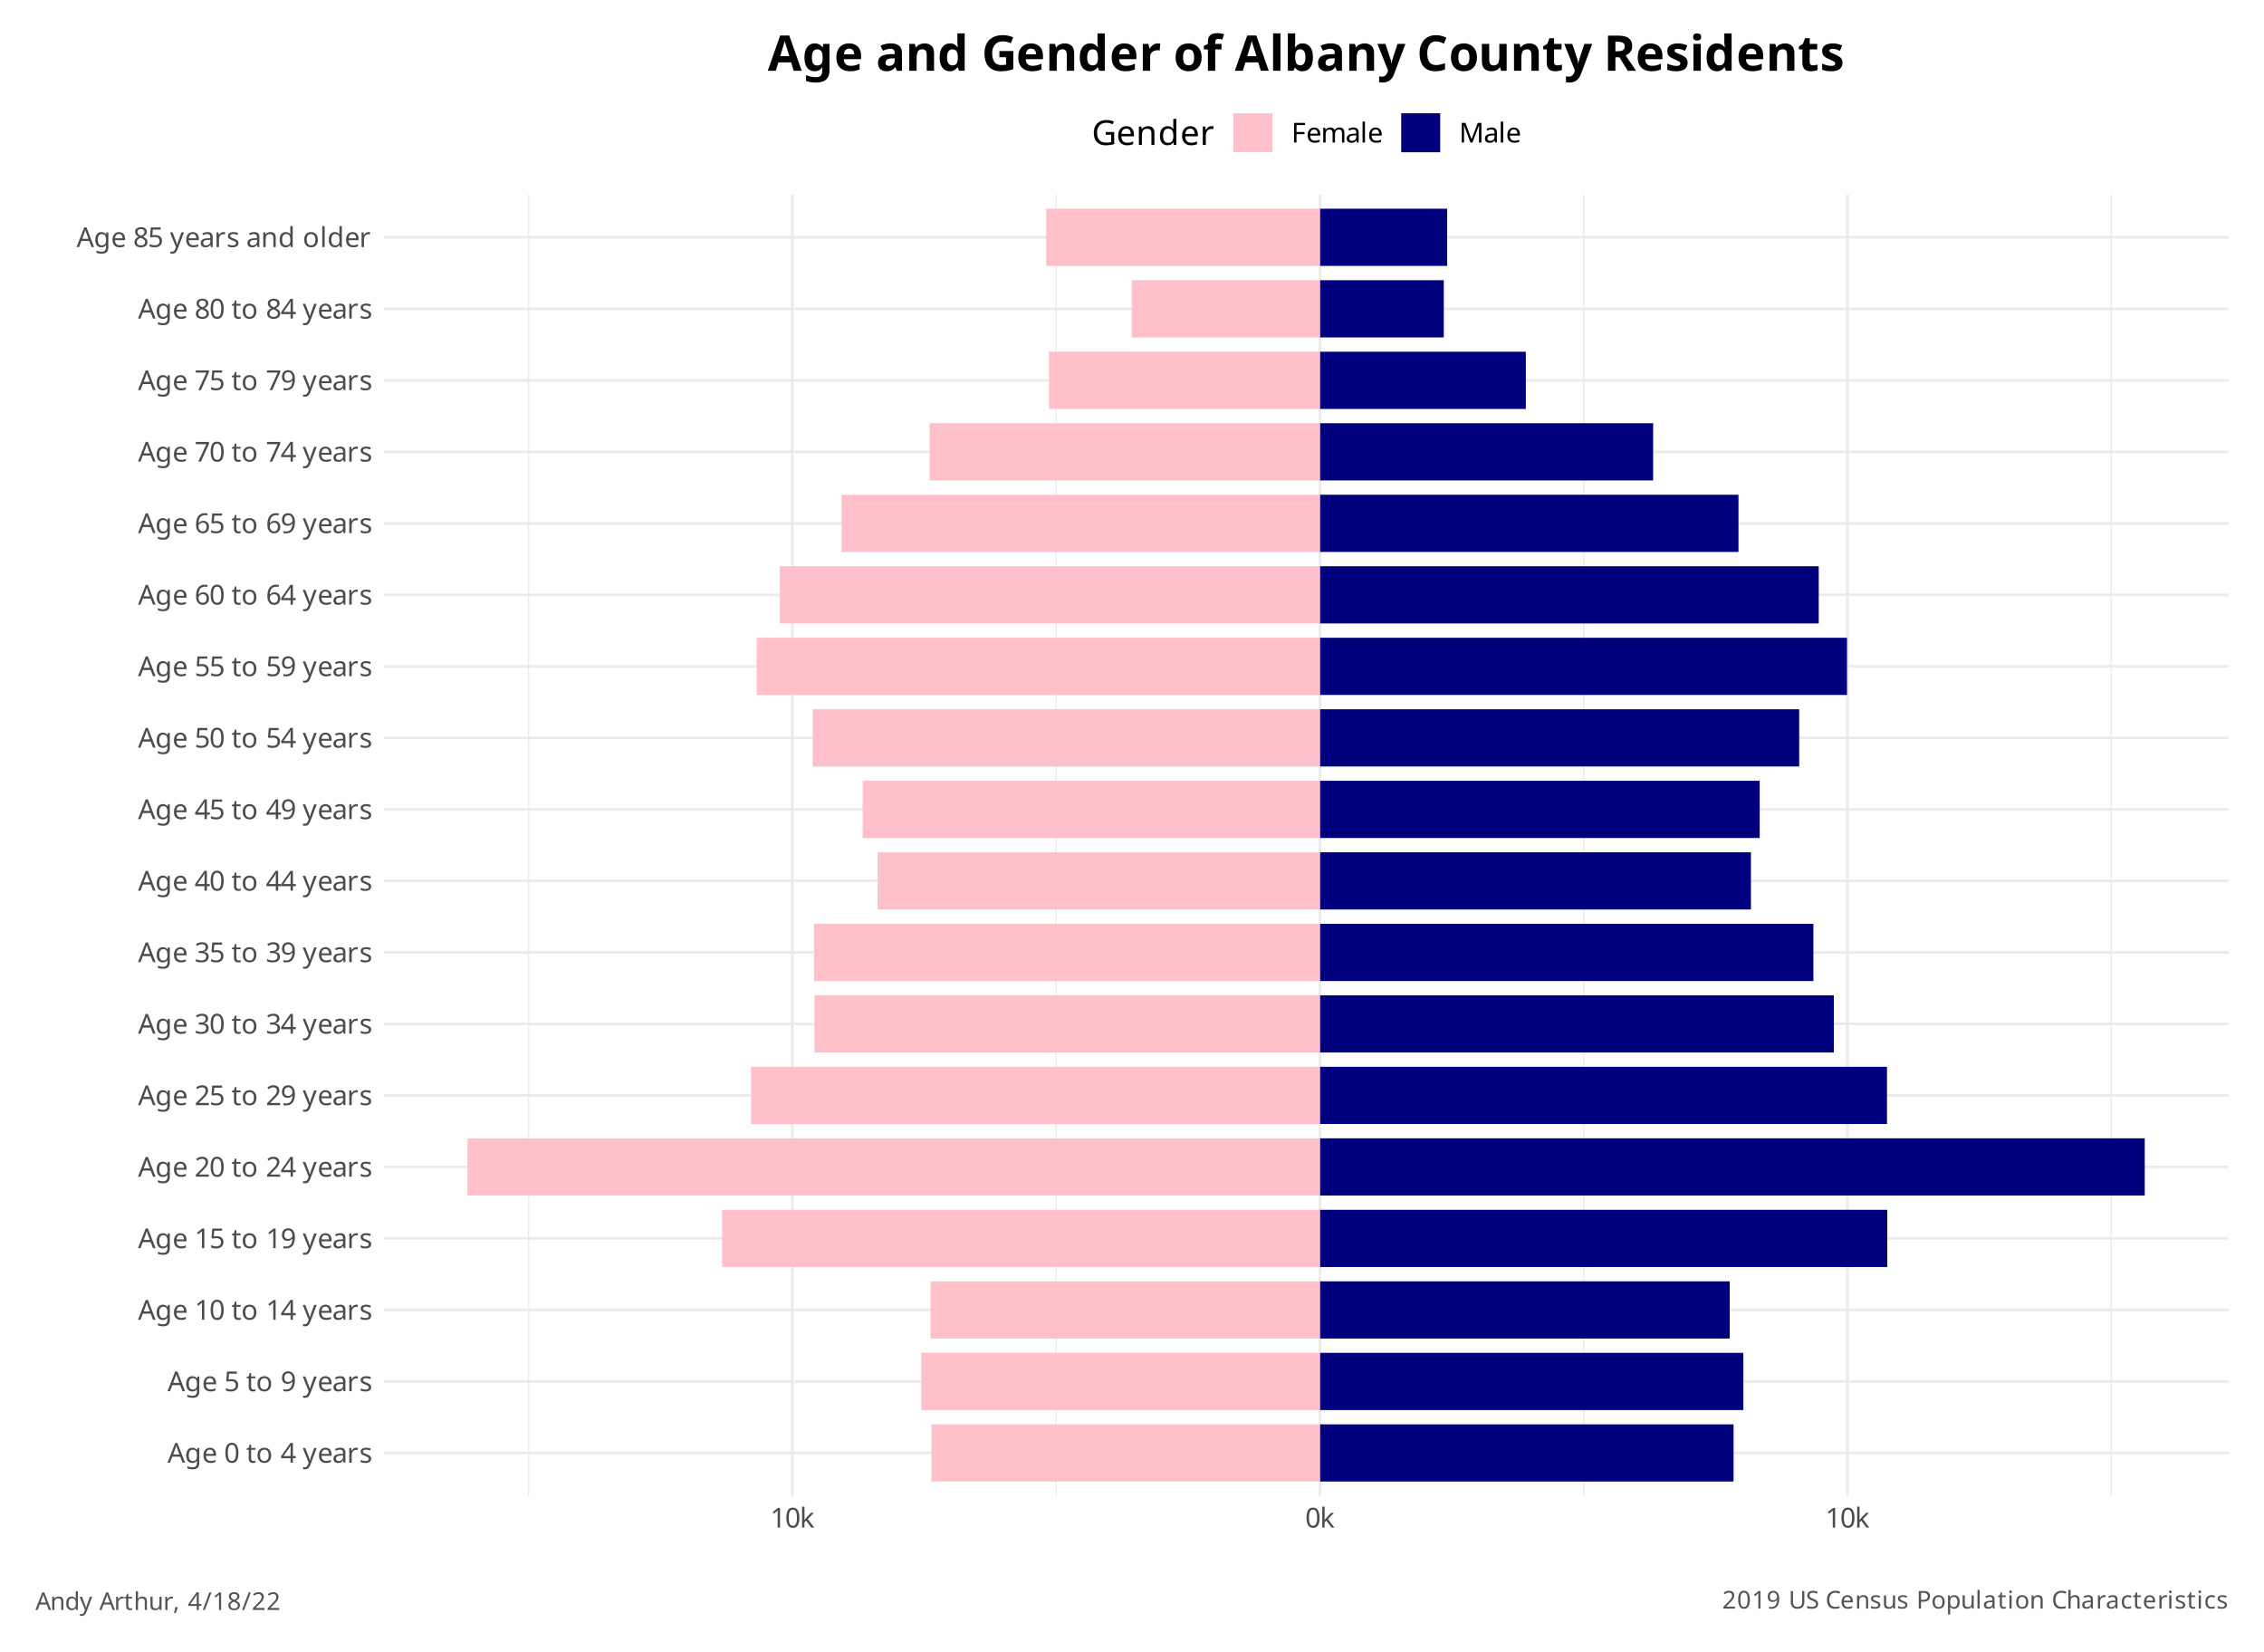<?xml version="1.0" encoding="UTF-8"?>
<svg width="921pt" height="672pt" version="1.1" viewBox="0 0 921 672" xmlns="http://www.w3.org/2000/svg" xmlns:xlink="http://www.w3.org/1999/xlink">
 <defs>
  <symbol id="glyph0-1" overflow="visible">
   <path d="m6.109 0-0.969-2.469h-3.172l-0.953 2.469h-1.016l3.125-8.031h0.906l3.109 8.031zm-1.266-3.375-0.906-2.422c-0.023-0.051-0.059-0.156-0.109-0.312-0.055-0.164-0.105-0.332-0.156-0.5-0.043-0.164-0.078-0.289-0.109-0.375-0.055 0.23-0.117 0.453-0.188 0.672-0.062 0.219-0.117 0.391-0.156 0.516l-0.906 2.422z"/>
  </symbol>
  <symbol id="glyph0-2" overflow="visible">
   <path d="m3.078-6.109c0.395 0 0.75 0.074 1.062 0.219 0.32 0.148 0.598 0.375 0.828 0.688h0.047l0.141-0.797h0.781v6.094c0 0.863-0.219 1.508-0.656 1.938-0.438 0.438-1.117 0.656-2.031 0.656-0.887 0-1.605-0.125-2.156-0.375v-0.906c0.582 0.312 1.32 0.469 2.219 0.469 0.508 0 0.91-0.152 1.203-0.453 0.301-0.305 0.453-0.719 0.453-1.25v-0.234-0.375c0.008-0.164 0.02-0.285 0.031-0.359h-0.047c-0.406 0.605-1.027 0.906-1.859 0.906-0.781 0-1.391-0.27-1.828-0.812-0.438-0.551-0.656-1.312-0.656-2.281 0-0.957 0.219-1.719 0.656-2.281s1.039-0.844 1.812-0.844zm0.141 0.828c-0.5 0-0.891 0.199-1.172 0.594-0.273 0.398-0.406 0.965-0.406 1.703 0 0.742 0.133 1.309 0.406 1.703 0.27 0.398 0.664 0.594 1.188 0.594 0.602 0 1.039-0.16 1.312-0.484 0.281-0.332 0.422-0.859 0.422-1.578v-0.234c0-0.82-0.141-1.41-0.422-1.766-0.281-0.352-0.727-0.531-1.328-0.531z"/>
  </symbol>
  <symbol id="glyph0-3" overflow="visible">
   <path d="m3.266-6.109c0.52 0 0.961 0.117 1.328 0.344 0.375 0.219 0.66 0.531 0.859 0.938 0.195 0.406 0.297 0.883 0.297 1.422v0.594h-4.109c0.008 0.68 0.18 1.195 0.516 1.547 0.332 0.355 0.797 0.531 1.391 0.531 0.383 0 0.723-0.031 1.016-0.094 0.289-0.07 0.598-0.176 0.922-0.312v0.859c-0.312 0.137-0.621 0.234-0.922 0.297-0.293 0.062-0.648 0.094-1.062 0.094-0.562 0-1.062-0.113-1.5-0.344-0.438-0.227-0.781-0.57-1.031-1.031-0.242-0.457-0.359-1.02-0.359-1.688 0-0.656 0.109-1.219 0.328-1.688 0.227-0.477 0.539-0.844 0.938-1.094 0.395-0.25 0.859-0.375 1.391-0.375zm0 0.797c-0.48 0-0.855 0.152-1.125 0.453-0.273 0.305-0.434 0.727-0.484 1.266h3.062c-0.012-0.508-0.133-0.922-0.359-1.234-0.23-0.32-0.594-0.484-1.094-0.484z"/>
  </symbol>
  <symbol id="glyph0-4" overflow="visible"></symbol>
  <symbol id="glyph0-5" overflow="visible">
   <path d="m5.859-4.016c0 0.867-0.09 1.605-0.266 2.219-0.18 0.617-0.465 1.09-0.859 1.422-0.387 0.324-0.902 0.484-1.547 0.484-0.898 0-1.562-0.363-2-1.094-0.43-0.727-0.641-1.738-0.641-3.031 0-0.863 0.086-1.598 0.266-2.203 0.176-0.613 0.457-1.082 0.844-1.406 0.383-0.332 0.895-0.5 1.531-0.5 0.895 0 1.562 0.367 2 1.094 0.445 0.719 0.672 1.727 0.672 3.016zm-4.328 0c0 1.105 0.125 1.93 0.375 2.469 0.25 0.543 0.676 0.812 1.281 0.812 0.602 0 1.031-0.27 1.281-0.812 0.258-0.539 0.391-1.363 0.391-2.469 0-1.082-0.133-1.895-0.391-2.438-0.25-0.551-0.68-0.828-1.281-0.828-0.605 0-1.031 0.277-1.281 0.828-0.25 0.543-0.375 1.355-0.375 2.438z"/>
  </symbol>
  <symbol id="glyph0-6" overflow="visible">
   <path d="m2.953-0.688c0.156 0 0.312-0.008 0.469-0.031 0.156-0.031 0.281-0.062 0.375-0.094v0.75c-0.105 0.055-0.258 0.094-0.453 0.125-0.188 0.031-0.371 0.047-0.547 0.047-0.324 0-0.617-0.055-0.875-0.156-0.262-0.113-0.477-0.301-0.641-0.562-0.168-0.27-0.25-0.648-0.25-1.141v-3.5h-0.859v-0.469l0.875-0.391 0.391-1.266h0.578v1.375h1.734v0.75h-1.734v3.484c0 0.367 0.086 0.637 0.266 0.812 0.176 0.18 0.398 0.266 0.672 0.266z"/>
  </symbol>
  <symbol id="glyph0-7" overflow="visible">
   <path d="m6.172-3.016c0 0.992-0.258 1.762-0.766 2.312-0.5 0.543-1.18 0.812-2.031 0.812-0.531 0-1.008-0.117-1.422-0.359-0.418-0.238-0.746-0.594-0.984-1.062-0.242-0.469-0.359-1.035-0.359-1.703 0-0.988 0.25-1.75 0.75-2.281 0.508-0.539 1.191-0.812 2.047-0.812 0.539 0 1.02 0.121 1.438 0.359 0.414 0.242 0.738 0.59 0.969 1.047 0.238 0.461 0.359 1.023 0.359 1.688zm-4.531 0c0 0.711 0.133 1.273 0.406 1.688 0.281 0.418 0.727 0.625 1.344 0.625 0.602 0 1.047-0.207 1.328-0.625 0.289-0.414 0.438-0.977 0.438-1.688 0-0.707-0.148-1.258-0.438-1.656-0.281-0.406-0.727-0.609-1.328-0.609-0.617 0-1.062 0.203-1.344 0.609-0.273 0.398-0.406 0.949-0.406 1.656z"/>
  </symbol>
  <symbol id="glyph0-8" overflow="visible">
   <path d="m6.188-1.812h-1.172v1.812h-0.953v-1.812h-3.828v-0.844l3.766-5.391h1.016v5.344h1.172zm-2.125-0.891v-2.516c0-0.383 0.004-0.711 0.016-0.984 0.02-0.281 0.035-0.539 0.047-0.781h-0.047c-0.062 0.137-0.141 0.289-0.234 0.453-0.086 0.168-0.168 0.309-0.25 0.422l-2.391 3.406z"/>
  </symbol>
  <symbol id="glyph0-9" overflow="visible">
   <path d="m0.016-6h1.047l1.297 3.406c0.113 0.305 0.211 0.59 0.297 0.859 0.094 0.273 0.164 0.531 0.219 0.781h0.031c0.051-0.188 0.125-0.43 0.219-0.734 0.094-0.301 0.191-0.602 0.297-0.906l1.234-3.406h1.062l-2.594 6.828c-0.211 0.57-0.48 1.023-0.812 1.359-0.336 0.332-0.793 0.5-1.375 0.5-0.18 0-0.336-0.012-0.469-0.031-0.137-0.023-0.25-0.043-0.344-0.062v-0.781c0.082 0.02 0.18 0.035 0.297 0.047 0.113 0.008 0.234 0.016 0.359 0.016 0.344 0 0.617-0.102 0.828-0.297 0.219-0.188 0.391-0.445 0.516-0.766l0.312-0.797z"/>
  </symbol>
  <symbol id="glyph0-10" overflow="visible">
   <path d="m3.219-6.109c0.738 0 1.281 0.164 1.625 0.484 0.352 0.324 0.531 0.836 0.531 1.531v4.094h-0.719l-0.188-0.844h-0.047c-0.262 0.324-0.539 0.562-0.828 0.719-0.281 0.156-0.68 0.234-1.188 0.234-0.543 0-0.996-0.141-1.359-0.422-0.355-0.289-0.531-0.742-0.531-1.359 0-0.594 0.234-1.051 0.703-1.375 0.469-0.332 1.191-0.508 2.172-0.531l1.016-0.047v-0.359c0-0.5-0.109-0.844-0.328-1.031-0.211-0.195-0.512-0.297-0.906-0.297-0.312 0-0.617 0.047-0.906 0.141-0.281 0.094-0.543 0.203-0.781 0.328l-0.312-0.75c0.258-0.133 0.566-0.254 0.922-0.359 0.363-0.102 0.738-0.156 1.125-0.156zm1.188 3.172-0.891 0.031c-0.75 0.031-1.273 0.152-1.562 0.359-0.281 0.211-0.422 0.508-0.422 0.891 0 0.336 0.102 0.578 0.312 0.734 0.207 0.156 0.469 0.234 0.781 0.234 0.508 0 0.93-0.141 1.266-0.422 0.344-0.281 0.516-0.707 0.516-1.281z"/>
  </symbol>
  <symbol id="glyph0-11" overflow="visible">
   <path d="m3.75-6.109c0.113 0 0.234 0.008 0.359 0.016 0.133 0.012 0.25 0.027 0.344 0.047l-0.125 0.906c-0.094-0.02-0.199-0.035-0.312-0.047-0.117-0.02-0.227-0.031-0.328-0.031-0.312 0-0.605 0.086-0.875 0.25-0.262 0.168-0.477 0.402-0.641 0.703-0.156 0.305-0.234 0.656-0.234 1.062v3.203h-0.984v-6h0.812l0.109 1.094h0.047c0.188-0.332 0.43-0.613 0.734-0.844 0.312-0.238 0.676-0.359 1.094-0.359z"/>
  </symbol>
  <symbol id="glyph0-12" overflow="visible">
   <path d="m4.859-1.656c0 0.586-0.219 1.027-0.656 1.328-0.43 0.293-1.008 0.438-1.734 0.438-0.418 0-0.777-0.039-1.078-0.109-0.305-0.062-0.574-0.148-0.812-0.266v-0.906c0.238 0.125 0.523 0.242 0.859 0.344 0.344 0.094 0.691 0.141 1.047 0.141 0.5 0 0.859-0.078 1.078-0.234 0.227-0.164 0.344-0.379 0.344-0.641 0-0.156-0.043-0.289-0.125-0.406-0.086-0.125-0.23-0.242-0.438-0.359-0.211-0.125-0.512-0.258-0.906-0.406-0.398-0.145-0.734-0.289-1.016-0.438-0.273-0.156-0.48-0.336-0.625-0.547-0.148-0.207-0.219-0.477-0.219-0.812 0-0.5 0.203-0.883 0.609-1.156 0.414-0.281 0.961-0.422 1.641-0.422 0.363 0 0.703 0.039 1.016 0.109 0.32 0.062 0.617 0.156 0.891 0.281l-0.328 0.797c-0.262-0.113-0.531-0.207-0.812-0.281-0.273-0.07-0.555-0.109-0.844-0.109-0.398 0-0.703 0.07-0.922 0.203-0.211 0.125-0.312 0.305-0.312 0.531 0 0.168 0.047 0.309 0.141 0.422 0.094 0.117 0.254 0.23 0.484 0.344 0.227 0.105 0.535 0.23 0.922 0.375 0.375 0.148 0.695 0.293 0.969 0.438 0.27 0.148 0.473 0.328 0.609 0.547 0.145 0.211 0.219 0.477 0.219 0.797z"/>
  </symbol>
  <symbol id="glyph0-13" overflow="visible">
   <path d="m3.078-4.906c0.82 0 1.473 0.211 1.953 0.625 0.488 0.406 0.734 0.984 0.734 1.734 0 0.824-0.266 1.477-0.797 1.953-0.523 0.469-1.25 0.703-2.188 0.703-0.418 0-0.809-0.039-1.172-0.109-0.355-0.07-0.656-0.18-0.906-0.328v-0.922c0.27 0.156 0.598 0.281 0.984 0.375 0.383 0.094 0.754 0.141 1.109 0.141 0.582 0 1.055-0.133 1.422-0.406 0.363-0.281 0.547-0.719 0.547-1.312 0-0.52-0.164-0.922-0.484-1.203-0.324-0.281-0.836-0.422-1.531-0.422-0.211 0-0.449 0.023-0.719 0.062-0.262 0.031-0.477 0.07-0.641 0.109l-0.5-0.312 0.312-3.781h4v0.891h-3.172l-0.188 2.328c0.125-0.02 0.297-0.047 0.516-0.078s0.457-0.047 0.719-0.047z"/>
  </symbol>
  <symbol id="glyph0-14" overflow="visible">
   <path d="m5.828-4.578c0 0.574-0.055 1.141-0.156 1.703-0.105 0.555-0.289 1.059-0.547 1.516-0.262 0.449-0.637 0.809-1.125 1.078-0.48 0.262-1.094 0.391-1.844 0.391-0.156 0-0.336-0.012-0.531-0.031-0.199-0.012-0.359-0.039-0.484-0.078v-0.844c0.289 0.105 0.617 0.156 0.984 0.156 0.52 0 0.953-0.082 1.297-0.25 0.344-0.176 0.613-0.41 0.812-0.703 0.195-0.301 0.344-0.645 0.438-1.031 0.094-0.395 0.145-0.812 0.156-1.25h-0.062c-0.168 0.25-0.406 0.469-0.719 0.656s-0.711 0.281-1.188 0.281c-0.688 0-1.246-0.207-1.672-0.625-0.418-0.426-0.625-1.023-0.625-1.797 0-0.562 0.102-1.047 0.312-1.453 0.219-0.406 0.516-0.711 0.891-0.922 0.383-0.219 0.832-0.328 1.344-0.328 0.508 0 0.969 0.133 1.375 0.391 0.414 0.25 0.742 0.637 0.984 1.156 0.238 0.523 0.359 1.184 0.359 1.984zm-2.719-2.703c-0.461 0-0.84 0.156-1.141 0.469-0.293 0.305-0.438 0.766-0.438 1.391 0 0.512 0.125 0.918 0.375 1.219 0.25 0.293 0.633 0.438 1.156 0.438 0.363 0 0.676-0.07 0.938-0.219 0.258-0.145 0.461-0.328 0.609-0.547 0.145-0.227 0.219-0.461 0.219-0.703 0-0.32-0.062-0.641-0.188-0.953s-0.32-0.57-0.578-0.781c-0.25-0.207-0.57-0.312-0.953-0.312z"/>
  </symbol>
  <symbol id="glyph0-15" overflow="visible">
   <path d="m3.984 0h-0.969v-5.594-0.766c0.008-0.195 0.023-0.398 0.047-0.609-0.125 0.125-0.234 0.23-0.328 0.312-0.094 0.074-0.219 0.172-0.375 0.297l-0.844 0.703-0.516-0.656 2.156-1.688h0.828z"/>
  </symbol>
  <symbol id="glyph0-16" overflow="visible">
   <path d="m5.828 0h-5.297v-0.812l2.094-2.125c0.406-0.406 0.742-0.766 1.016-1.078 0.281-0.312 0.492-0.617 0.641-0.922 0.145-0.301 0.219-0.629 0.219-0.984 0-0.445-0.137-0.781-0.406-1-0.262-0.227-0.602-0.344-1.016-0.344-0.387 0-0.73 0.07-1.031 0.203-0.293 0.125-0.59 0.309-0.891 0.547l-0.531-0.656c0.312-0.258 0.672-0.477 1.078-0.656 0.406-0.188 0.863-0.281 1.375-0.281 0.75 0 1.336 0.188 1.766 0.562 0.438 0.375 0.656 0.898 0.656 1.562 0 0.418-0.09 0.812-0.266 1.188-0.168 0.367-0.406 0.727-0.719 1.078-0.305 0.355-0.656 0.73-1.062 1.125l-1.672 1.656v0.047h4.047z"/>
  </symbol>
  <symbol id="glyph0-17" overflow="visible">
   <path d="m5.516-6.125c0 0.531-0.152 0.961-0.453 1.281-0.293 0.312-0.695 0.523-1.203 0.625v0.047c0.645 0.074 1.125 0.277 1.438 0.609 0.312 0.336 0.469 0.762 0.469 1.281 0 0.469-0.109 0.887-0.328 1.25-0.211 0.355-0.543 0.637-1 0.844-0.449 0.195-1.027 0.297-1.734 0.297-0.418 0-0.809-0.031-1.172-0.094-0.355-0.062-0.699-0.176-1.031-0.344v-0.922c0.344 0.168 0.707 0.297 1.094 0.391 0.383 0.094 0.758 0.141 1.125 0.141 0.707 0 1.219-0.141 1.531-0.422 0.32-0.281 0.484-0.664 0.484-1.156 0-0.5-0.199-0.859-0.594-1.078-0.387-0.219-0.934-0.328-1.641-0.328h-0.781v-0.844h0.797c0.656 0 1.148-0.133 1.484-0.406 0.344-0.281 0.516-0.648 0.516-1.109 0-0.383-0.133-0.68-0.391-0.891-0.262-0.219-0.617-0.328-1.062-0.328-0.438 0-0.812 0.062-1.125 0.188-0.305 0.125-0.602 0.289-0.891 0.484l-0.5-0.672c0.281-0.227 0.629-0.422 1.047-0.578 0.426-0.164 0.91-0.25 1.453-0.25 0.832 0 1.453 0.188 1.859 0.562s0.609 0.852 0.609 1.422z"/>
  </symbol>
  <symbol id="glyph0-18" overflow="visible">
   <path d="m0.609-3.422c0-0.57 0.051-1.133 0.156-1.688 0.102-0.562 0.285-1.066 0.547-1.516 0.27-0.445 0.641-0.805 1.109-1.078 0.477-0.27 1.098-0.406 1.859-0.406 0.156 0 0.328 0.012 0.516 0.031 0.195 0.012 0.352 0.031 0.469 0.062v0.844c-0.137-0.039-0.289-0.07-0.453-0.094-0.168-0.02-0.34-0.031-0.516-0.031-0.512 0-0.938 0.09-1.281 0.266-0.344 0.168-0.617 0.402-0.812 0.703-0.199 0.293-0.344 0.633-0.438 1.016-0.086 0.387-0.137 0.805-0.156 1.25h0.062c0.164-0.258 0.398-0.477 0.703-0.656 0.312-0.188 0.707-0.281 1.188-0.281 0.695 0 1.254 0.215 1.672 0.641 0.426 0.418 0.641 1.012 0.641 1.781 0 0.836-0.23 1.492-0.688 1.969-0.461 0.48-1.074 0.719-1.844 0.719-0.512 0-0.977-0.125-1.391-0.375-0.406-0.258-0.734-0.648-0.984-1.172-0.242-0.52-0.359-1.18-0.359-1.984zm2.719 2.703c0.469 0 0.848-0.148 1.141-0.453 0.289-0.301 0.438-0.77 0.438-1.406 0-0.508-0.133-0.91-0.391-1.203-0.25-0.301-0.637-0.453-1.156-0.453-0.355 0-0.664 0.074-0.922 0.219-0.262 0.148-0.465 0.336-0.609 0.562-0.148 0.219-0.219 0.449-0.219 0.688 0 0.324 0.062 0.648 0.188 0.969 0.133 0.312 0.328 0.574 0.578 0.781 0.25 0.199 0.566 0.297 0.953 0.297z"/>
  </symbol>
  <symbol id="glyph0-19" overflow="visible">
   <path d="m1.531 0 3.281-7.109h-4.312v-0.891h5.359v0.766l-3.25 7.234z"/>
  </symbol>
  <symbol id="glyph0-20" overflow="visible">
   <path d="m3.188-8.109c0.707 0 1.285 0.168 1.734 0.5 0.445 0.324 0.672 0.797 0.672 1.422 0 0.312-0.074 0.59-0.219 0.828-0.137 0.242-0.32 0.453-0.547 0.641-0.23 0.18-0.484 0.34-0.766 0.484 0.332 0.156 0.629 0.336 0.891 0.531 0.27 0.199 0.484 0.43 0.641 0.688 0.164 0.262 0.25 0.574 0.25 0.938 0 0.68-0.242 1.215-0.719 1.609-0.469 0.387-1.105 0.578-1.906 0.578-0.855 0-1.516-0.188-1.984-0.562-0.461-0.375-0.688-0.898-0.688-1.578 0-0.375 0.078-0.691 0.234-0.953 0.156-0.27 0.359-0.504 0.609-0.703 0.25-0.195 0.52-0.359 0.812-0.484-0.387-0.227-0.715-0.5-0.984-0.812-0.273-0.32-0.406-0.727-0.406-1.219 0-0.414 0.102-0.758 0.312-1.031 0.207-0.281 0.488-0.492 0.844-0.641 0.363-0.156 0.77-0.234 1.219-0.234zm0 0.797c-0.418 0-0.762 0.102-1.031 0.297-0.262 0.199-0.391 0.484-0.391 0.859 0 0.273 0.062 0.5 0.188 0.688 0.133 0.188 0.312 0.352 0.531 0.484 0.227 0.125 0.477 0.25 0.75 0.375 0.383-0.164 0.707-0.363 0.969-0.594 0.27-0.238 0.406-0.555 0.406-0.953 0-0.375-0.133-0.66-0.391-0.859-0.262-0.195-0.605-0.297-1.031-0.297zm-1.672 5.281c0 0.398 0.133 0.727 0.406 0.984 0.281 0.25 0.707 0.375 1.281 0.375 0.539 0 0.957-0.125 1.25-0.375 0.289-0.258 0.438-0.598 0.438-1.016 0-0.383-0.156-0.707-0.469-0.969-0.305-0.258-0.711-0.484-1.219-0.672l-0.172-0.078c-0.5 0.211-0.883 0.453-1.141 0.734-0.25 0.273-0.375 0.609-0.375 1.016z"/>
  </symbol>
  <symbol id="glyph0-21" overflow="visible">
   <path d="m3.844-6.109c0.719 0 1.258 0.172 1.625 0.516 0.363 0.344 0.547 0.906 0.547 1.688v3.906h-0.969v-3.844c0-0.957-0.449-1.438-1.344-1.438-0.668 0-1.133 0.188-1.391 0.562-0.25 0.367-0.375 0.902-0.375 1.609v3.109h-0.984v-6h0.797l0.141 0.812h0.062c0.188-0.312 0.453-0.539 0.797-0.688 0.344-0.156 0.707-0.234 1.094-0.234z"/>
  </symbol>
  <symbol id="glyph0-22" overflow="visible">
   <path d="m3.078 0.109c-0.75 0-1.352-0.254-1.797-0.766-0.449-0.52-0.672-1.297-0.672-2.328s0.223-1.805 0.672-2.328c0.457-0.531 1.062-0.797 1.812-0.797 0.457 0 0.832 0.09 1.125 0.266 0.301 0.168 0.547 0.371 0.734 0.609h0.062c-0.012-0.094-0.027-0.234-0.047-0.422-0.012-0.195-0.016-0.348-0.016-0.453v-2.406h0.984v8.516h-0.797l-0.141-0.812h-0.047c-0.18 0.262-0.418 0.48-0.719 0.656-0.305 0.176-0.688 0.266-1.156 0.266zm0.156-0.812c0.633 0 1.082-0.172 1.344-0.516 0.258-0.352 0.391-0.879 0.391-1.578v-0.188c0-0.738-0.125-1.305-0.375-1.703-0.25-0.406-0.711-0.609-1.375-0.609-0.523 0-0.918 0.215-1.188 0.641-0.262 0.418-0.391 0.98-0.391 1.688 0 0.719 0.129 1.277 0.391 1.672 0.27 0.398 0.672 0.594 1.203 0.594z"/>
  </symbol>
  <symbol id="glyph0-23" overflow="visible">
   <path d="m1.938 0h-0.984v-8.516h0.984z"/>
  </symbol>
  <symbol id="glyph0-24" overflow="visible">
   <path d="m1.922-8.516v4.453c0 0.117-0.008 0.273-0.016 0.469-0.012 0.188-0.023 0.355-0.031 0.5h0.047c0.051-0.062 0.117-0.145 0.203-0.25 0.094-0.113 0.188-0.227 0.281-0.344 0.094-0.113 0.172-0.211 0.234-0.297l1.922-2.016h1.156l-2.438 2.562 2.594 3.438h-1.188l-2.078-2.797-0.688 0.594v2.203h-0.969v-8.516z"/>
  </symbol>
  <symbol id="glyph0-25" overflow="visible">
   <path d="m2.094 0h-1v-8h4.469v0.891h-3.469v2.828h3.25v0.891h-3.25z"/>
  </symbol>
  <symbol id="glyph0-26" overflow="visible">
   <path d="m7.547-6.109c0.676 0 1.18 0.172 1.516 0.516 0.332 0.344 0.5 0.906 0.5 1.688v3.906h-0.969v-3.859c0-0.945-0.406-1.422-1.219-1.422-0.586 0-1 0.168-1.25 0.5-0.25 0.336-0.375 0.824-0.375 1.469v3.312h-0.984v-3.859c0-0.945-0.406-1.422-1.219-1.422-0.617 0-1.039 0.188-1.266 0.562-0.23 0.367-0.344 0.902-0.344 1.609v3.109h-0.984v-6h0.797l0.141 0.812h0.062c0.188-0.312 0.438-0.539 0.75-0.688 0.32-0.156 0.66-0.234 1.016-0.234 0.938 0 1.551 0.336 1.844 1h0.047c0.207-0.344 0.484-0.594 0.828-0.75 0.344-0.164 0.711-0.25 1.109-0.25z"/>
  </symbol>
  <symbol id="glyph0-27" overflow="visible">
   <path d="m4.609 0-2.625-7.016h-0.047c0.02 0.23 0.035 0.543 0.047 0.938 0.02 0.398 0.031 0.809 0.031 1.234v4.844h-0.922v-8h1.484l2.469 6.562h0.047l2.5-6.562h1.484v8h-1v-4.922c0-0.383 0.008-0.766 0.031-1.141 0.02-0.383 0.035-0.695 0.047-0.938h-0.047l-2.672 7z"/>
  </symbol>
  <symbol id="glyph1-1" overflow="visible">
   <path d="m5.703-5.281h3.453v4.906c-0.543 0.18-1.09 0.309-1.641 0.391-0.555 0.082-1.18 0.125-1.875 0.125-1.031 0-1.906-0.207-2.625-0.625-0.711-0.414-1.246-1.008-1.609-1.781-0.367-0.77-0.547-1.68-0.547-2.734 0-1.039 0.203-1.941 0.609-2.703 0.414-0.77 1.004-1.367 1.766-1.797 0.77-0.426 1.703-0.641 2.797-0.641 0.562 0 1.094 0.055 1.594 0.156 0.5 0.105 0.961 0.25 1.391 0.438l-0.469 1.094c-0.355-0.156-0.758-0.289-1.203-0.406-0.449-0.113-0.906-0.172-1.375-0.172-1.199 0-2.133 0.359-2.797 1.078-0.668 0.719-1 1.703-1 2.953 0 0.793 0.125 1.496 0.375 2.109 0.258 0.617 0.664 1.094 1.219 1.438 0.551 0.336 1.273 0.5 2.172 0.5 0.438 0 0.805-0.02 1.109-0.062 0.312-0.051 0.594-0.109 0.844-0.172v-2.969h-2.188z"/>
  </symbol>
  <symbol id="glyph1-2" overflow="visible">
   <path d="m4.094-7.641c0.633 0 1.18 0.141 1.641 0.422 0.469 0.281 0.828 0.68 1.078 1.188 0.25 0.5 0.375 1.094 0.375 1.781v0.734h-5.141c0.02 0.855 0.234 1.508 0.641 1.953 0.414 0.438 1 0.656 1.75 0.656 0.477 0 0.898-0.039 1.266-0.125 0.375-0.094 0.754-0.223 1.141-0.391v1.078c-0.387 0.168-0.766 0.289-1.141 0.359-0.367 0.082-0.809 0.125-1.328 0.125-0.711 0-1.336-0.145-1.875-0.438-0.543-0.289-0.969-0.723-1.281-1.297-0.305-0.57-0.453-1.273-0.453-2.109 0-0.812 0.133-1.508 0.406-2.094 0.281-0.594 0.672-1.047 1.172-1.359 0.5-0.32 1.082-0.484 1.75-0.484zm-0.016 1c-0.594 0-1.062 0.195-1.406 0.578-0.336 0.375-0.531 0.898-0.594 1.562h3.812c-0.012-0.633-0.164-1.148-0.453-1.547-0.281-0.395-0.734-0.594-1.359-0.594z"/>
  </symbol>
  <symbol id="glyph1-3" overflow="visible">
   <path d="m4.797-7.641c0.895 0 1.57 0.219 2.031 0.656 0.457 0.43 0.688 1.125 0.688 2.094v4.891h-1.219v-4.797c0-1.207-0.559-1.812-1.672-1.812-0.836 0-1.414 0.234-1.734 0.703-0.312 0.469-0.469 1.141-0.469 2.016v3.891h-1.234v-7.5h1l0.172 1.016h0.078c0.238-0.383 0.57-0.672 1-0.859 0.438-0.195 0.891-0.297 1.359-0.297z"/>
  </symbol>
  <symbol id="glyph1-4" overflow="visible">
   <path d="m3.844 0.141c-0.93 0-1.672-0.32-2.234-0.969-0.562-0.656-0.844-1.625-0.844-2.906 0-1.289 0.281-2.266 0.844-2.922 0.57-0.656 1.32-0.984 2.25-0.984 0.582 0 1.055 0.109 1.422 0.328 0.375 0.211 0.676 0.469 0.906 0.781h0.078c0-0.125-0.016-0.305-0.047-0.547-0.023-0.238-0.031-0.426-0.031-0.562v-3h1.234v10.641h-1l-0.172-1.016h-0.062c-0.219 0.324-0.516 0.602-0.891 0.828-0.375 0.219-0.859 0.328-1.453 0.328zm0.203-1.016c0.789 0 1.348-0.219 1.672-0.656 0.32-0.438 0.484-1.094 0.484-1.969v-0.219c0-0.938-0.156-1.656-0.469-2.156-0.305-0.5-0.871-0.75-1.703-0.75-0.668 0-1.168 0.266-1.5 0.797-0.324 0.523-0.484 1.23-0.484 2.125 0 0.898 0.16 1.594 0.484 2.094 0.332 0.492 0.836 0.734 1.516 0.734z"/>
  </symbol>
  <symbol id="glyph1-5" overflow="visible">
   <path d="m4.688-7.641c0.145 0 0.297 0.008 0.453 0.016 0.164 0.012 0.312 0.031 0.438 0.062l-0.156 1.141c-0.125-0.031-0.262-0.055-0.406-0.078-0.148-0.02-0.281-0.031-0.406-0.031-0.387 0-0.746 0.109-1.078 0.328-0.336 0.211-0.605 0.5-0.812 0.875-0.199 0.375-0.297 0.82-0.297 1.328v4h-1.234v-7.5h1.016l0.141 1.375h0.047c0.25-0.414 0.562-0.77 0.938-1.062 0.383-0.301 0.836-0.453 1.359-0.453z"/>
  </symbol>
  <symbol id="glyph2-1" overflow="visible">
   <path d="m10.547 0-1.047-3.406h-5.203l-1.031 3.406h-3.266l5.047-14.344h3.688l5.062 14.344zm-1.766-5.938-1.047-3.328c-0.062-0.219-0.152-0.5-0.266-0.844-0.105-0.352-0.211-0.707-0.312-1.062-0.105-0.363-0.188-0.68-0.25-0.953-0.074 0.273-0.168 0.605-0.281 1-0.117 0.387-0.227 0.758-0.328 1.109-0.094 0.355-0.168 0.605-0.219 0.75l-1.016 3.328z"/>
  </symbol>
  <symbol id="glyph2-2" overflow="visible">
   <path d="m5.094-11.125c1.352 0 2.41 0.539 3.172 1.609h0.078l0.234-1.406h2.516v10.938c0 1.562-0.461 2.75-1.375 3.562-0.918 0.812-2.277 1.219-4.078 1.219-0.773 0-1.492-0.047-2.156-0.141-0.656-0.094-1.297-0.262-1.922-0.5v-2.375c1.344 0.562 2.758 0.844 4.25 0.844 1.539 0 2.312-0.828 2.312-2.484v-0.219c0-0.227 0.008-0.461 0.031-0.703 0.02-0.238 0.035-0.453 0.047-0.641h-0.078c-0.375 0.574-0.824 0.992-1.344 1.25-0.523 0.25-1.109 0.375-1.766 0.375-1.293 0-2.305-0.492-3.031-1.484-0.719-1-1.078-2.383-1.078-4.156 0-1.789 0.367-3.188 1.109-4.188 0.75-1 1.773-1.5 3.078-1.5zm0.953 2.422c-1.406 0-2.109 1.102-2.109 3.297 0 2.18 0.711 3.266 2.141 3.266 0.758 0 1.32-0.211 1.688-0.641 0.363-0.438 0.547-1.195 0.547-2.281v-0.359c0-1.176-0.184-2.016-0.547-2.516-0.355-0.508-0.93-0.766-1.719-0.766z"/>
  </symbol>
  <symbol id="glyph2-3" overflow="visible">
   <path d="m6.062-11.125c1.5 0 2.688 0.434 3.562 1.297 0.883 0.855 1.328 2.078 1.328 3.672v1.438h-7.031c0.02 0.844 0.266 1.508 0.734 1.984 0.477 0.48 1.141 0.719 1.984 0.719 0.707 0 1.348-0.066 1.922-0.203 0.57-0.145 1.164-0.363 1.781-0.656v2.297c-0.531 0.262-1.094 0.453-1.688 0.578-0.594 0.133-1.312 0.203-2.156 0.203-1.094 0-2.062-0.203-2.906-0.609-0.836-0.406-1.492-1.02-1.969-1.844-0.48-0.832-0.719-1.875-0.719-3.125 0-1.281 0.211-2.344 0.641-3.188 0.438-0.852 1.039-1.492 1.812-1.922 0.77-0.426 1.672-0.641 2.703-0.641zm0.016 2.125c-0.574 0-1.055 0.188-1.438 0.562-0.375 0.375-0.594 0.953-0.656 1.734h4.172c-0.012-0.664-0.184-1.211-0.516-1.641-0.336-0.438-0.855-0.656-1.562-0.656z"/>
  </symbol>
  <symbol id="glyph2-4" overflow="visible"></symbol>
  <symbol id="glyph2-5" overflow="visible">
   <path d="m6.047-11.141c1.457 0 2.578 0.32 3.359 0.953 0.781 0.637 1.172 1.605 1.172 2.906v7.281h-2.078l-0.578-1.484h-0.078c-0.469 0.594-0.965 1.027-1.484 1.297-0.523 0.258-1.234 0.391-2.141 0.391-0.969 0-1.777-0.281-2.422-0.844-0.637-0.57-0.953-1.445-0.953-2.625 0-1.156 0.406-2.008 1.219-2.562 0.812-0.551 2.031-0.852 3.656-0.906l1.906-0.062v-0.484c0-0.57-0.152-0.988-0.453-1.25-0.305-0.27-0.719-0.406-1.25-0.406s-1.055 0.078-1.562 0.234c-0.512 0.148-1.016 0.336-1.516 0.562l-0.984-2.016c0.582-0.312 1.227-0.551 1.938-0.719 0.719-0.176 1.469-0.266 2.25-0.266zm1.578 6.078-1.172 0.047c-0.961 0.023-1.625 0.195-2 0.516-0.367 0.324-0.547 0.746-0.547 1.266 0 0.449 0.129 0.773 0.391 0.969 0.27 0.188 0.617 0.281 1.047 0.281 0.633 0 1.172-0.188 1.609-0.562 0.445-0.383 0.672-0.922 0.672-1.609z"/>
  </symbol>
  <symbol id="glyph2-6" overflow="visible">
   <path d="m7.766-11.125c1.164 0 2.102 0.32 2.812 0.953 0.707 0.637 1.062 1.652 1.062 3.047v7.125h-2.984v-6.375c0-0.789-0.141-1.379-0.422-1.766-0.281-0.395-0.727-0.594-1.328-0.594-0.906 0-1.527 0.312-1.859 0.938-0.336 0.617-0.5 1.5-0.5 2.656v5.141h-2.984v-10.922h2.281l0.391 1.406h0.172c0.344-0.562 0.816-0.969 1.422-1.219 0.602-0.258 1.25-0.391 1.938-0.391z"/>
  </symbol>
  <symbol id="glyph2-7" overflow="visible">
   <path d="m5.016 0.203c-1.211 0-2.199-0.473-2.969-1.422-0.762-0.957-1.141-2.363-1.141-4.219 0-1.863 0.383-3.273 1.156-4.234 0.77-0.969 1.781-1.453 3.031-1.453 0.789 0 1.438 0.156 1.938 0.469 0.508 0.305 0.91 0.684 1.203 1.141h0.109c-0.043-0.219-0.09-0.531-0.141-0.938-0.055-0.406-0.078-0.82-0.078-1.25v-3.5h2.969v15.203h-2.281l-0.578-1.422h-0.109c-0.293 0.461-0.688 0.844-1.188 1.156-0.492 0.312-1.133 0.469-1.922 0.469zm1.047-2.391c0.82 0 1.398-0.238 1.734-0.719 0.332-0.488 0.504-1.219 0.516-2.188v-0.328c0-1.062-0.164-1.875-0.484-2.438-0.324-0.562-0.93-0.844-1.812-0.844-0.648 0-1.156 0.289-1.531 0.859-0.375 0.562-0.562 1.375-0.562 2.438 0 1.074 0.188 1.883 0.562 2.422 0.375 0.531 0.898 0.797 1.578 0.797z"/>
  </symbol>
  <symbol id="glyph2-8" overflow="visible">
   <path d="m7.219-8.016h5.656v7.391c-0.742 0.262-1.516 0.465-2.328 0.609-0.805 0.145-1.719 0.219-2.75 0.219-2.137 0-3.777-0.625-4.922-1.875-1.148-1.258-1.719-3.086-1.719-5.484 0-1.5 0.289-2.797 0.875-3.891 0.582-1.094 1.426-1.938 2.531-2.531 1.102-0.602 2.457-0.906 4.062-0.906 0.758 0 1.504 0.086 2.234 0.25 0.727 0.156 1.395 0.371 2 0.641l-1 2.406c-0.438-0.219-0.938-0.398-1.5-0.547-0.562-0.145-1.152-0.219-1.766-0.219-0.875 0-1.637 0.199-2.281 0.594-0.648 0.398-1.148 0.961-1.5 1.688-0.355 0.73-0.531 1.59-0.531 2.578 0 0.93 0.125 1.75 0.375 2.469 0.258 0.719 0.66 1.289 1.203 1.703 0.551 0.406 1.266 0.609 2.141 0.609 0.426 0 0.789-0.02 1.094-0.062 0.301-0.039 0.578-0.086 0.828-0.141v-2.984h-2.703z"/>
  </symbol>
  <symbol id="glyph2-9" overflow="visible">
   <path d="m7.656-11.125c0.145 0 0.316 0.012 0.516 0.031 0.207 0.012 0.367 0.027 0.484 0.047l-0.219 2.812c-0.094-0.031-0.23-0.055-0.406-0.078-0.18-0.02-0.336-0.031-0.469-0.031-0.512 0-1 0.094-1.469 0.281-0.461 0.18-0.836 0.469-1.125 0.875-0.281 0.398-0.422 0.938-0.422 1.625v5.562h-2.984v-10.922h2.25l0.453 1.844h0.141c0.312-0.562 0.75-1.039 1.312-1.438 0.562-0.406 1.207-0.609 1.938-0.609z"/>
  </symbol>
  <symbol id="glyph2-10" overflow="visible">
   <path d="m11.484-5.484c0 1.812-0.48 3.215-1.438 4.203-0.949 0.992-2.246 1.484-3.891 1.484-1.012 0-1.914-0.219-2.703-0.656-0.793-0.445-1.418-1.094-1.875-1.938-0.449-0.844-0.672-1.875-0.672-3.094 0-1.812 0.469-3.203 1.406-4.172 0.945-0.977 2.25-1.469 3.906-1.469 1.031 0 1.938 0.227 2.719 0.672 0.789 0.438 1.41 1.074 1.859 1.906 0.457 0.836 0.688 1.855 0.688 3.062zm-7.547 0c0 1.086 0.176 1.902 0.531 2.453 0.352 0.555 0.93 0.828 1.734 0.828 0.781 0 1.348-0.273 1.703-0.828 0.352-0.551 0.531-1.367 0.531-2.453 0-1.07-0.18-1.879-0.531-2.422-0.355-0.539-0.93-0.812-1.719-0.812-0.793 0-1.367 0.273-1.719 0.812-0.355 0.543-0.531 1.352-0.531 2.422z"/>
  </symbol>
  <symbol id="glyph2-11" overflow="visible">
   <path d="m7.594-8.688h-2.578v8.688h-2.969v-8.688h-1.641v-1.438l1.641-0.797v-0.797c0-0.938 0.156-1.66 0.469-2.172 0.312-0.508 0.754-0.867 1.328-1.078 0.582-0.219 1.27-0.328 2.062-0.328 0.582 0 1.109 0.047 1.578 0.141 0.477 0.094 0.863 0.199 1.156 0.312l-0.766 2.188c-0.219-0.07-0.465-0.133-0.734-0.188-0.273-0.062-0.578-0.094-0.922-0.094-0.418 0-0.727 0.125-0.922 0.375-0.188 0.25-0.281 0.574-0.281 0.969v0.672h2.578z"/>
  </symbol>
  <symbol id="glyph2-12" overflow="visible">
   <path d="m4.547 0h-2.984v-15.203h2.984z"/>
  </symbol>
  <symbol id="glyph2-13" overflow="visible">
   <path d="m4.547-15.203v3.547c0 0.406-0.016 0.812-0.047 1.219-0.031 0.398-0.059 0.711-0.078 0.938h0.125c0.289-0.457 0.68-0.844 1.172-1.156 0.488-0.312 1.129-0.469 1.922-0.469 1.227 0 2.223 0.48 2.984 1.438 0.758 0.949 1.141 2.352 1.141 4.203 0 1.867-0.391 3.281-1.172 4.25-0.773 0.961-1.781 1.438-3.031 1.438-0.805 0-1.434-0.141-1.891-0.422-0.461-0.289-0.836-0.617-1.125-0.984h-0.203l-0.5 1.203h-2.281v-15.203zm2.141 6.469c-0.781 0-1.328 0.242-1.641 0.719-0.312 0.48-0.48 1.215-0.5 2.203v0.312c0 1.055 0.156 1.867 0.469 2.438 0.312 0.562 0.879 0.844 1.703 0.844 0.613 0 1.098-0.281 1.453-0.844 0.363-0.57 0.547-1.391 0.547-2.453 0-1.07-0.184-1.875-0.547-2.406-0.367-0.539-0.859-0.812-1.484-0.812z"/>
  </symbol>
  <symbol id="glyph2-14" overflow="visible">
   <path d="m0-10.922h3.266l2.047 6.141c0.113 0.293 0.195 0.594 0.25 0.906 0.051 0.312 0.094 0.648 0.125 1h0.047c0.039-0.352 0.098-0.688 0.172-1 0.07-0.312 0.156-0.613 0.25-0.906l2.031-6.141h3.188l-4.609 12.328c-0.418 1.125-1.023 1.969-1.812 2.531-0.793 0.57-1.711 0.859-2.75 0.859-0.336 0-0.625-0.016-0.875-0.047s-0.465-0.07-0.641-0.109v-2.359c0.145 0.02 0.316 0.047 0.516 0.078 0.207 0.031 0.426 0.047 0.656 0.047 0.625 0 1.117-0.195 1.484-0.578 0.375-0.375 0.645-0.836 0.812-1.375l0.188-0.531z"/>
  </symbol>
  <symbol id="glyph2-15" overflow="visible">
   <path d="m7.859-11.953c-1.156 0-2.043 0.434-2.656 1.297-0.617 0.867-0.922 2.055-0.922 3.562 0 1.523 0.281 2.699 0.844 3.531 0.57 0.836 1.484 1.25 2.734 1.25 0.582 0 1.164-0.066 1.75-0.203 0.582-0.133 1.211-0.32 1.891-0.562v2.531c-0.625 0.262-1.246 0.449-1.859 0.562-0.617 0.125-1.305 0.188-2.062 0.188-1.469 0-2.684-0.301-3.641-0.906-0.949-0.613-1.652-1.469-2.109-2.562-0.449-1.102-0.672-2.391-0.672-3.859 0-1.438 0.258-2.707 0.781-3.812 0.52-1.102 1.273-1.969 2.266-2.594 1-0.633 2.219-0.953 3.656-0.953 0.707 0 1.414 0.094 2.125 0.281 0.719 0.18 1.406 0.418 2.062 0.719l-0.984 2.469c-0.531-0.258-1.07-0.477-1.609-0.656-0.543-0.188-1.074-0.281-1.594-0.281z"/>
  </symbol>
  <symbol id="glyph2-16" overflow="visible">
   <path d="m11.578-10.922v10.922h-2.281l-0.391-1.406h-0.172c-0.344 0.562-0.82 0.977-1.422 1.234-0.605 0.25-1.25 0.375-1.938 0.375-1.168 0-2.106-0.316-2.812-0.953-0.711-0.633-1.062-1.648-1.062-3.047v-7.125h2.984v6.375c0 0.781 0.133 1.371 0.406 1.766 0.281 0.398 0.727 0.594 1.344 0.594 0.906 0 1.523-0.305 1.859-0.922 0.332-0.625 0.5-1.516 0.5-2.672v-5.141z"/>
  </symbol>
  <symbol id="glyph2-17" overflow="visible">
   <path d="m6.156-2.188c0.332 0 0.648-0.031 0.953-0.094 0.312-0.062 0.625-0.141 0.938-0.234v2.219c-0.324 0.137-0.727 0.25-1.203 0.344-0.469 0.102-0.984 0.156-1.547 0.156-0.656 0-1.242-0.105-1.75-0.312-0.512-0.219-0.918-0.586-1.219-1.109-0.305-0.531-0.453-1.266-0.453-2.203v-5.266h-1.422v-1.25l1.641-1 0.859-2.297h1.906v2.312h3.062v2.234h-3.062v5.266c0 0.418 0.117 0.73 0.359 0.938 0.238 0.199 0.551 0.297 0.938 0.297z"/>
  </symbol>
  <symbol id="glyph2-18" overflow="visible">
   <path d="m5.953-14.281c1.945 0 3.383 0.355 4.312 1.062 0.926 0.711 1.391 1.781 1.391 3.219 0 0.656-0.125 1.23-0.375 1.719-0.242 0.48-0.562 0.891-0.969 1.234-0.406 0.336-0.844 0.609-1.312 0.828l4.203 6.219h-3.359l-3.406-5.484h-1.625v5.484h-3.016v-14.281zm-0.219 2.484h-0.922v3.859h0.984c1 0 1.711-0.164 2.141-0.5 0.438-0.332 0.656-0.828 0.656-1.484 0-0.676-0.23-1.156-0.688-1.438-0.461-0.289-1.184-0.438-2.172-0.438z"/>
  </symbol>
  <symbol id="glyph2-19" overflow="visible">
   <path d="m9.188-3.234c0 1.105-0.391 1.953-1.172 2.547s-1.949 0.891-3.5 0.891c-0.762 0-1.418-0.055-1.969-0.156-0.543-0.094-1.086-0.254-1.625-0.484v-2.469c0.582 0.273 1.211 0.496 1.891 0.672 0.688 0.168 1.289 0.25 1.812 0.25 0.582 0 0.992-0.082 1.234-0.25 0.25-0.176 0.375-0.406 0.375-0.688 0-0.188-0.055-0.352-0.156-0.5-0.094-0.145-0.309-0.312-0.641-0.5-0.336-0.188-0.855-0.426-1.562-0.719-0.68-0.289-1.234-0.578-1.672-0.859-0.438-0.289-0.766-0.641-0.984-1.047-0.211-0.406-0.312-0.914-0.312-1.531 0-1.008 0.391-1.77 1.172-2.281 0.789-0.508 1.836-0.766 3.141-0.766 0.676 0 1.32 0.07 1.938 0.203 0.613 0.137 1.25 0.355 1.906 0.656l-0.906 2.141c-0.531-0.219-1.039-0.406-1.516-0.562-0.48-0.156-0.965-0.234-1.453-0.234-0.887 0-1.328 0.242-1.328 0.719 0 0.18 0.055 0.34 0.172 0.484 0.113 0.137 0.332 0.281 0.656 0.438 0.332 0.156 0.816 0.371 1.453 0.641 0.625 0.25 1.16 0.516 1.609 0.797 0.457 0.273 0.812 0.609 1.062 1.016s0.375 0.938 0.375 1.594z"/>
  </symbol>
  <symbol id="glyph2-20" overflow="visible">
   <path d="m3.062-15.203c0.438 0 0.816 0.105 1.141 0.312 0.32 0.211 0.484 0.594 0.484 1.156 0 0.543-0.164 0.922-0.484 1.141-0.324 0.211-0.703 0.312-1.141 0.312-0.461 0-0.844-0.102-1.156-0.312-0.312-0.219-0.469-0.598-0.469-1.141 0-0.562 0.156-0.945 0.469-1.156 0.312-0.207 0.695-0.312 1.156-0.312zm1.484 4.281v10.922h-2.984v-10.922z"/>
  </symbol>
  <symbol id="glyph3-1" overflow="visible">
   <path d="m5.203 0h-4.719v-0.734l1.859-1.891c0.363-0.352 0.664-0.672 0.906-0.953 0.25-0.281 0.438-0.555 0.562-0.828 0.133-0.27 0.203-0.566 0.203-0.891 0-0.383-0.121-0.676-0.359-0.875-0.23-0.207-0.531-0.312-0.906-0.312-0.344 0-0.652 0.062-0.922 0.188-0.262 0.117-0.527 0.277-0.797 0.484l-0.469-0.594c0.281-0.227 0.598-0.422 0.953-0.578 0.363-0.164 0.773-0.25 1.234-0.25 0.664 0 1.191 0.168 1.578 0.5 0.383 0.336 0.578 0.797 0.578 1.391 0 0.375-0.078 0.73-0.234 1.062-0.148 0.324-0.359 0.648-0.641 0.969-0.273 0.312-0.59 0.648-0.953 1l-1.484 1.469v0.047h3.609z"/>
  </symbol>
  <symbol id="glyph3-2" overflow="visible">
   <path d="m5.234-3.578c0 0.762-0.086 1.418-0.25 1.969-0.156 0.555-0.414 0.977-0.766 1.266-0.344 0.293-0.805 0.438-1.375 0.438-0.805 0-1.398-0.32-1.781-0.969-0.387-0.645-0.578-1.547-0.578-2.703 0-0.77 0.078-1.426 0.234-1.969 0.156-0.551 0.406-0.973 0.75-1.266 0.352-0.289 0.812-0.438 1.375-0.438 0.801 0 1.398 0.324 1.797 0.969 0.395 0.648 0.594 1.547 0.594 2.703zm-3.859 0c0 0.98 0.109 1.715 0.328 2.203 0.227 0.48 0.609 0.719 1.141 0.719 0.539 0 0.926-0.238 1.156-0.719 0.227-0.477 0.344-1.211 0.344-2.203 0-0.977-0.117-1.707-0.344-2.188-0.23-0.488-0.617-0.734-1.156-0.734-0.531 0-0.914 0.246-1.141 0.734-0.219 0.48-0.328 1.211-0.328 2.188z"/>
  </symbol>
  <symbol id="glyph3-3" overflow="visible">
   <path d="m3.547 0h-0.859v-4.984-0.688c0.008-0.176 0.023-0.359 0.047-0.547-0.117 0.105-0.215 0.195-0.297 0.266-0.086 0.074-0.195 0.168-0.328 0.281l-0.766 0.625-0.453-0.594 1.922-1.5h0.734z"/>
  </symbol>
  <symbol id="glyph3-4" overflow="visible">
   <path d="m5.203-4.094c0 0.523-0.047 1.031-0.141 1.531-0.086 0.492-0.246 0.938-0.484 1.344-0.242 0.398-0.574 0.715-1 0.953-0.43 0.242-0.98 0.359-1.656 0.359-0.137 0-0.293-0.012-0.469-0.031-0.18-0.012-0.324-0.031-0.438-0.062v-0.75c0.258 0.086 0.555 0.125 0.891 0.125 0.457 0 0.836-0.07 1.141-0.219 0.312-0.156 0.555-0.363 0.734-0.625 0.176-0.27 0.305-0.578 0.391-0.922 0.082-0.352 0.129-0.723 0.141-1.109h-0.062c-0.148 0.23-0.359 0.43-0.641 0.594-0.273 0.156-0.625 0.234-1.062 0.234-0.617 0-1.109-0.188-1.484-0.562s-0.562-0.906-0.562-1.594c0-0.5 0.094-0.926 0.281-1.281 0.188-0.363 0.453-0.641 0.797-0.828 0.344-0.195 0.742-0.297 1.203-0.297 0.445 0 0.852 0.117 1.219 0.344 0.375 0.23 0.664 0.578 0.875 1.047 0.219 0.461 0.328 1.043 0.328 1.75zm-2.422-2.406c-0.418 0-0.758 0.137-1.016 0.406-0.262 0.273-0.391 0.688-0.391 1.25 0 0.461 0.109 0.824 0.328 1.094 0.227 0.262 0.57 0.391 1.031 0.391 0.32 0 0.598-0.062 0.828-0.188 0.238-0.133 0.422-0.301 0.547-0.5 0.133-0.195 0.203-0.406 0.203-0.625 0-0.281-0.059-0.562-0.172-0.844-0.117-0.281-0.289-0.516-0.516-0.703-0.219-0.188-0.5-0.281-0.844-0.281z"/>
  </symbol>
  <symbol id="glyph3-5" overflow="visible"></symbol>
  <symbol id="glyph3-6" overflow="visible">
   <path d="m6.406-7.141v4.625c0 0.492-0.105 0.934-0.312 1.328-0.199 0.398-0.508 0.711-0.922 0.938-0.406 0.23-0.922 0.344-1.547 0.344-0.887 0-1.562-0.238-2.031-0.719-0.461-0.477-0.688-1.117-0.688-1.922v-4.594h0.891v4.625c0 0.586 0.156 1.039 0.469 1.359 0.312 0.312 0.781 0.469 1.406 0.469 0.645 0 1.113-0.164 1.406-0.5 0.289-0.344 0.438-0.785 0.438-1.328v-4.625z"/>
  </symbol>
  <symbol id="glyph3-7" overflow="visible">
   <path d="m5.016-1.906c0 0.637-0.23 1.133-0.688 1.484-0.461 0.344-1.078 0.516-1.859 0.516-0.398 0-0.766-0.031-1.109-0.094-0.344-0.051-0.625-0.129-0.844-0.234v-0.859c0.238 0.105 0.535 0.199 0.891 0.281 0.352 0.086 0.723 0.125 1.109 0.125 0.531 0 0.93-0.098 1.203-0.297 0.27-0.207 0.406-0.488 0.406-0.844 0-0.238-0.055-0.438-0.156-0.594-0.105-0.156-0.277-0.301-0.516-0.438-0.242-0.133-0.578-0.281-1.016-0.438-0.605-0.219-1.062-0.488-1.375-0.812-0.312-0.32-0.469-0.758-0.469-1.312 0-0.375 0.098-0.695 0.297-0.969 0.195-0.27 0.461-0.477 0.797-0.625 0.344-0.145 0.738-0.219 1.188-0.219 0.395 0 0.754 0.039 1.078 0.109 0.332 0.074 0.629 0.168 0.891 0.281l-0.281 0.781c-0.242-0.113-0.508-0.207-0.797-0.281-0.293-0.07-0.594-0.109-0.906-0.109-0.449 0-0.789 0.102-1.016 0.297-0.219 0.188-0.328 0.438-0.328 0.75 0 0.242 0.047 0.445 0.141 0.609 0.102 0.156 0.266 0.297 0.484 0.422 0.227 0.125 0.535 0.262 0.922 0.406 0.426 0.156 0.781 0.324 1.062 0.5 0.289 0.18 0.508 0.391 0.656 0.641 0.156 0.242 0.234 0.547 0.234 0.922z"/>
  </symbol>
  <symbol id="glyph3-8" overflow="visible">
   <path d="m4.031-6.453c-0.773 0-1.375 0.262-1.812 0.781-0.438 0.512-0.656 1.215-0.656 2.109 0 0.887 0.203 1.59 0.609 2.109 0.414 0.512 1.031 0.766 1.844 0.766 0.312 0 0.609-0.023 0.891-0.078 0.281-0.051 0.555-0.117 0.828-0.203v0.781c-0.273 0.094-0.547 0.164-0.828 0.203-0.281 0.051-0.621 0.078-1.016 0.078-0.73 0-1.34-0.145-1.828-0.438-0.48-0.301-0.844-0.727-1.094-1.281-0.242-0.551-0.359-1.203-0.359-1.953 0-0.719 0.129-1.352 0.391-1.906 0.27-0.551 0.66-0.977 1.172-1.281 0.508-0.312 1.133-0.469 1.875-0.469 0.75 0 1.406 0.141 1.969 0.422l-0.359 0.75c-0.23-0.094-0.48-0.18-0.75-0.266-0.262-0.082-0.555-0.125-0.875-0.125z"/>
  </symbol>
  <symbol id="glyph3-9" overflow="visible">
   <path d="m2.922-5.453c0.457 0 0.848 0.102 1.172 0.297 0.332 0.199 0.586 0.48 0.766 0.844 0.176 0.367 0.266 0.789 0.266 1.266v0.531h-3.672c0.02 0.617 0.176 1.078 0.469 1.391 0.301 0.312 0.719 0.469 1.25 0.469 0.344 0 0.645-0.031 0.906-0.094 0.258-0.062 0.531-0.148 0.812-0.266v0.766c-0.273 0.125-0.543 0.215-0.812 0.266-0.262 0.051-0.578 0.078-0.953 0.078-0.5 0-0.949-0.098-1.344-0.297-0.387-0.207-0.688-0.516-0.906-0.922-0.219-0.414-0.328-0.922-0.328-1.516 0-0.582 0.098-1.082 0.297-1.5 0.195-0.426 0.473-0.75 0.828-0.969 0.352-0.227 0.77-0.344 1.25-0.344zm-0.016 0.719c-0.418 0-0.75 0.137-1 0.406-0.242 0.262-0.383 0.637-0.422 1.125h2.719c0-0.457-0.105-0.828-0.312-1.109-0.211-0.281-0.539-0.422-0.984-0.422z"/>
  </symbol>
  <symbol id="glyph3-10" overflow="visible">
   <path d="m3.438-5.453c0.633 0 1.113 0.156 1.438 0.469 0.332 0.305 0.5 0.805 0.5 1.5v3.484h-0.875v-3.438c0-0.852-0.402-1.281-1.203-1.281-0.594 0-1.008 0.168-1.234 0.5-0.219 0.336-0.328 0.812-0.328 1.438v2.781h-0.891v-5.359h0.719l0.125 0.734h0.047c0.176-0.281 0.414-0.488 0.719-0.625 0.312-0.133 0.641-0.203 0.984-0.203z"/>
  </symbol>
  <symbol id="glyph3-11" overflow="visible">
   <path d="m4.344-1.484c0 0.523-0.195 0.918-0.578 1.188-0.387 0.262-0.906 0.391-1.562 0.391-0.375 0-0.699-0.031-0.969-0.094-0.273-0.051-0.512-0.129-0.719-0.234v-0.812c0.219 0.117 0.477 0.219 0.781 0.312 0.301 0.086 0.609 0.125 0.922 0.125 0.445 0 0.77-0.07 0.969-0.219 0.195-0.145 0.297-0.336 0.297-0.578 0-0.125-0.039-0.238-0.109-0.344-0.074-0.113-0.203-0.223-0.391-0.328-0.188-0.102-0.461-0.223-0.812-0.359-0.344-0.133-0.641-0.27-0.891-0.406-0.25-0.133-0.445-0.289-0.578-0.469-0.125-0.188-0.188-0.43-0.188-0.734 0-0.445 0.18-0.789 0.547-1.031 0.375-0.25 0.859-0.375 1.453-0.375 0.332 0 0.641 0.031 0.922 0.094s0.547 0.152 0.797 0.266l-0.297 0.688c-0.23-0.094-0.469-0.172-0.719-0.234s-0.508-0.094-0.766-0.094c-0.355 0-0.633 0.059-0.828 0.172-0.188 0.117-0.281 0.273-0.281 0.469 0 0.148 0.039 0.273 0.125 0.375 0.094 0.105 0.238 0.211 0.438 0.312 0.207 0.094 0.484 0.211 0.828 0.344 0.332 0.125 0.617 0.258 0.859 0.391 0.238 0.125 0.422 0.289 0.547 0.484 0.133 0.188 0.203 0.422 0.203 0.703z"/>
  </symbol>
  <symbol id="glyph3-12" overflow="visible">
   <path d="m5.328-5.359v5.359h-0.719l-0.125-0.703h-0.047c-0.168 0.273-0.406 0.477-0.719 0.609-0.305 0.125-0.633 0.188-0.984 0.188-0.648 0-1.133-0.148-1.453-0.453-0.324-0.312-0.484-0.805-0.484-1.484v-3.516h0.891v3.453c0 0.855 0.395 1.281 1.188 1.281 0.594 0 1.004-0.164 1.234-0.5 0.227-0.332 0.344-0.812 0.344-1.438v-2.797z"/>
  </symbol>
  <symbol id="glyph3-13" overflow="visible">
   <path d="m2.859-7.141c0.938 0 1.617 0.184 2.047 0.547 0.426 0.367 0.641 0.883 0.641 1.547 0 0.398-0.09 0.766-0.266 1.109-0.18 0.344-0.477 0.625-0.891 0.844-0.418 0.211-0.984 0.312-1.703 0.312h-0.812v2.781h-0.906v-7.141zm-0.078 0.766h-0.906v2.828h0.719c0.676 0 1.18-0.109 1.516-0.328 0.332-0.219 0.5-0.594 0.5-1.125 0-0.457-0.148-0.801-0.438-1.031-0.293-0.227-0.758-0.344-1.391-0.344z"/>
  </symbol>
  <symbol id="glyph3-14" overflow="visible">
   <path d="m5.516-2.688c0 0.887-0.23 1.574-0.688 2.062-0.449 0.48-1.055 0.719-1.812 0.719-0.48 0-0.906-0.102-1.281-0.312-0.367-0.219-0.656-0.535-0.875-0.953-0.211-0.414-0.312-0.922-0.312-1.516 0-0.883 0.223-1.566 0.672-2.047 0.445-0.477 1.055-0.719 1.828-0.719 0.477 0 0.898 0.109 1.266 0.328 0.375 0.211 0.664 0.523 0.875 0.938 0.219 0.406 0.328 0.906 0.328 1.5zm-4.062 0c0 0.637 0.125 1.141 0.375 1.516 0.25 0.367 0.648 0.547 1.203 0.547 0.539 0 0.938-0.18 1.188-0.547 0.25-0.375 0.375-0.879 0.375-1.516 0-0.633-0.125-1.129-0.375-1.484-0.25-0.363-0.652-0.547-1.203-0.547-0.543 0-0.938 0.184-1.188 0.547-0.25 0.355-0.375 0.852-0.375 1.484z"/>
  </symbol>
  <symbol id="glyph3-15" overflow="visible">
   <path d="m3.406-5.453c0.656 0 1.18 0.23 1.578 0.688 0.406 0.461 0.609 1.152 0.609 2.078 0 0.918-0.203 1.609-0.609 2.078-0.398 0.469-0.93 0.703-1.594 0.703-0.418 0-0.762-0.078-1.031-0.234-0.273-0.156-0.48-0.336-0.625-0.547h-0.062c0.008 0.117 0.02 0.262 0.031 0.438 0.02 0.18 0.031 0.328 0.031 0.453v2.203h-0.891v-7.766h0.719l0.125 0.734h0.047c0.156-0.238 0.363-0.438 0.625-0.594 0.258-0.156 0.609-0.234 1.047-0.234zm-0.172 0.734c-0.543 0-0.93 0.156-1.156 0.469-0.219 0.305-0.336 0.766-0.344 1.391v0.172c0 0.656 0.102 1.168 0.312 1.531 0.219 0.355 0.625 0.531 1.219 0.531 0.32 0 0.586-0.086 0.797-0.266 0.207-0.188 0.363-0.43 0.469-0.734 0.102-0.312 0.156-0.672 0.156-1.078 0-0.613-0.121-1.102-0.359-1.469-0.23-0.363-0.594-0.547-1.094-0.547z"/>
  </symbol>
  <symbol id="glyph3-16" overflow="visible">
   <path d="m1.734 0h-0.891v-7.594h0.891z"/>
  </symbol>
  <symbol id="glyph3-17" overflow="visible">
   <path d="m2.875-5.453c0.656 0 1.141 0.148 1.453 0.438 0.312 0.281 0.469 0.734 0.469 1.359v3.656h-0.641l-0.172-0.766h-0.031c-0.242 0.305-0.492 0.523-0.75 0.656-0.25 0.133-0.602 0.203-1.047 0.203-0.492 0-0.898-0.125-1.219-0.375-0.324-0.258-0.484-0.66-0.484-1.203 0-0.539 0.207-0.953 0.625-1.234 0.426-0.289 1.078-0.453 1.953-0.484l0.906-0.031v-0.312c0-0.445-0.102-0.754-0.297-0.922-0.188-0.176-0.461-0.266-0.812-0.266-0.281 0-0.547 0.043-0.797 0.125-0.25 0.086-0.492 0.18-0.719 0.281l-0.266-0.656c0.238-0.133 0.516-0.242 0.828-0.328 0.32-0.094 0.656-0.141 1-0.141zm1.062 2.828-0.797 0.031c-0.668 0.031-1.133 0.141-1.391 0.328-0.25 0.188-0.375 0.449-0.375 0.781 0 0.305 0.086 0.527 0.266 0.672 0.188 0.137 0.422 0.203 0.703 0.203 0.457 0 0.836-0.125 1.141-0.375 0.301-0.25 0.453-0.633 0.453-1.156z"/>
  </symbol>
  <symbol id="glyph3-18" overflow="visible">
   <path d="m2.641-0.625c0.133 0 0.27-0.008 0.406-0.031 0.145-0.02 0.258-0.047 0.344-0.078v0.672c-0.094 0.055-0.23 0.086-0.406 0.109-0.168 0.031-0.336 0.047-0.5 0.047-0.281 0-0.543-0.047-0.781-0.141-0.23-0.094-0.418-0.258-0.562-0.5-0.148-0.238-0.219-0.578-0.219-1.016v-3.125h-0.766v-0.406l0.781-0.359 0.344-1.141h0.516v1.234h1.547v0.672h-1.547v3.109c0 0.324 0.078 0.562 0.234 0.719s0.359 0.234 0.609 0.234z"/>
  </symbol>
  <symbol id="glyph3-19" overflow="visible">
   <path d="m1.297-7.375c0.133 0 0.254 0.047 0.359 0.141 0.102 0.094 0.156 0.234 0.156 0.422s-0.055 0.328-0.156 0.422c-0.105 0.094-0.227 0.141-0.359 0.141-0.148 0-0.273-0.047-0.375-0.141-0.094-0.094-0.141-0.234-0.141-0.422s0.047-0.328 0.141-0.422c0.102-0.094 0.227-0.141 0.375-0.141zm0.438 2.016v5.359h-0.891v-5.359z"/>
  </symbol>
  <symbol id="glyph3-20" overflow="visible">
   <path d="m1.734-7.594v2.219c0 0.273-0.016 0.523-0.047 0.75h0.047c0.176-0.27 0.41-0.473 0.703-0.609 0.301-0.145 0.625-0.219 0.969-0.219 0.656 0 1.145 0.156 1.469 0.469 0.332 0.312 0.5 0.812 0.5 1.5v3.484h-0.875v-3.438c0-0.852-0.402-1.281-1.203-1.281-0.594 0-1.008 0.172-1.234 0.516-0.219 0.336-0.328 0.812-0.328 1.438v2.766h-0.891v-7.594z"/>
  </symbol>
  <symbol id="glyph3-21" overflow="visible">
   <path d="m3.344-5.453c0.102 0 0.211 0.008 0.328 0.016 0.113 0 0.219 0.012 0.312 0.031l-0.109 0.812c-0.094-0.02-0.195-0.035-0.297-0.047-0.094-0.008-0.188-0.016-0.281-0.016-0.281 0-0.543 0.078-0.781 0.234-0.242 0.148-0.434 0.355-0.578 0.625-0.137 0.262-0.203 0.574-0.203 0.938v2.859h-0.891v-5.359h0.719l0.109 0.984h0.031c0.176-0.289 0.398-0.539 0.672-0.75 0.281-0.219 0.602-0.328 0.969-0.328z"/>
  </symbol>
  <symbol id="glyph3-22" overflow="visible">
   <path d="m3 0.094c-0.469 0-0.891-0.094-1.266-0.281-0.367-0.195-0.656-0.5-0.875-0.906-0.211-0.406-0.312-0.926-0.312-1.562 0-0.656 0.109-1.188 0.328-1.594 0.219-0.414 0.516-0.719 0.891-0.906 0.383-0.195 0.816-0.297 1.297-0.297 0.27 0 0.531 0.027 0.781 0.078 0.258 0.055 0.469 0.121 0.625 0.203l-0.266 0.734c-0.168-0.062-0.359-0.117-0.578-0.172-0.211-0.051-0.402-0.078-0.578-0.078-1.062 0-1.594 0.68-1.594 2.031 0 0.648 0.129 1.141 0.391 1.484 0.258 0.344 0.641 0.516 1.141 0.516 0.301 0 0.562-0.031 0.781-0.094s0.422-0.133 0.609-0.219v0.781c-0.18 0.094-0.375 0.164-0.594 0.203-0.219 0.051-0.48 0.078-0.781 0.078z"/>
  </symbol>
  <symbol id="glyph3-23" overflow="visible">
   <path d="m5.453 0-0.859-2.203h-2.828l-0.859 2.203h-0.906l2.797-7.172h0.797l2.781 7.172zm-1.141-3.016-0.797-2.156c-0.023-0.051-0.059-0.145-0.109-0.281-0.043-0.145-0.086-0.289-0.125-0.438-0.043-0.156-0.074-0.27-0.094-0.344-0.055 0.199-0.109 0.398-0.172 0.594-0.055 0.199-0.102 0.355-0.141 0.469l-0.812 2.156z"/>
  </symbol>
  <symbol id="glyph3-24" overflow="visible">
   <path d="m2.75 0.094c-0.668 0-1.203-0.227-1.609-0.688-0.398-0.469-0.594-1.16-0.594-2.078 0-0.914 0.203-1.609 0.609-2.078s0.941-0.703 1.609-0.703c0.406 0 0.738 0.078 1 0.234 0.27 0.148 0.488 0.328 0.656 0.547h0.062c-0.012-0.082-0.027-0.207-0.047-0.375-0.012-0.176-0.016-0.312-0.016-0.406v-2.141h0.875v7.594h-0.703l-0.141-0.719h-0.031c-0.156 0.23-0.371 0.422-0.641 0.578-0.273 0.156-0.617 0.234-1.031 0.234zm0.141-0.719c0.562 0 0.957-0.156 1.188-0.469 0.238-0.312 0.359-0.781 0.359-1.406v-0.156c0-0.664-0.117-1.176-0.344-1.531-0.219-0.363-0.625-0.547-1.219-0.547-0.469 0-0.824 0.195-1.062 0.578-0.242 0.375-0.359 0.875-0.359 1.5 0 0.648 0.117 1.148 0.359 1.5 0.238 0.355 0.598 0.531 1.078 0.531z"/>
  </symbol>
  <symbol id="glyph3-25" overflow="visible">
   <path d="m0.016-5.359h0.938l1.156 3.047c0.102 0.273 0.191 0.527 0.266 0.766 0.082 0.242 0.145 0.477 0.188 0.703h0.031c0.039-0.164 0.102-0.383 0.188-0.656 0.094-0.27 0.188-0.539 0.281-0.812l1.094-3.047h0.938l-2.297 6.094c-0.188 0.508-0.434 0.914-0.734 1.219-0.293 0.301-0.699 0.453-1.219 0.453-0.168 0-0.312-0.012-0.438-0.031-0.117-0.023-0.215-0.043-0.297-0.062v-0.688c0.07 0.008 0.16 0.02 0.266 0.031 0.102 0.02 0.211 0.031 0.328 0.031 0.301 0 0.547-0.09 0.734-0.266 0.195-0.18 0.348-0.406 0.453-0.688l0.281-0.719z"/>
  </symbol>
  <symbol id="glyph3-26" overflow="visible">
   <path d="m1.844-1.156 0.078 0.109c-0.086 0.355-0.211 0.742-0.375 1.156-0.168 0.426-0.328 0.82-0.484 1.188h-0.656c0.094-0.387 0.188-0.809 0.281-1.266 0.102-0.445 0.176-0.844 0.219-1.188z"/>
  </symbol>
  <symbol id="glyph3-27" overflow="visible">
   <path d="m5.516-1.625h-1.031v1.625h-0.859v-1.625h-3.422v-0.75l3.359-4.812h0.922v4.781h1.031zm-1.891-0.781v-2.25c0-0.352 0.004-0.648 0.016-0.891 0.02-0.238 0.035-0.469 0.047-0.688h-0.047c-0.055 0.125-0.121 0.262-0.203 0.406-0.086 0.148-0.164 0.273-0.234 0.375l-2.141 3.047z"/>
  </symbol>
  <symbol id="glyph3-28" overflow="visible">
   <path d="m3.625-7.141-2.672 7.141h-0.859l2.672-7.141z"/>
  </symbol>
  <symbol id="glyph3-29" overflow="visible">
   <path d="m2.844-7.234c0.633 0 1.148 0.148 1.547 0.438 0.395 0.293 0.594 0.715 0.594 1.266 0 0.293-0.062 0.547-0.188 0.766-0.117 0.211-0.277 0.398-0.484 0.562-0.211 0.156-0.438 0.297-0.688 0.422 0.289 0.148 0.555 0.309 0.797 0.484 0.25 0.168 0.441 0.371 0.578 0.609 0.145 0.23 0.219 0.512 0.219 0.844 0 0.594-0.215 1.07-0.641 1.422-0.418 0.344-0.984 0.516-1.703 0.516-0.762 0-1.352-0.164-1.766-0.5-0.418-0.332-0.625-0.801-0.625-1.406 0-0.332 0.066-0.617 0.203-0.859 0.145-0.238 0.328-0.441 0.547-0.609 0.227-0.176 0.473-0.328 0.734-0.453-0.344-0.195-0.641-0.438-0.891-0.719-0.242-0.281-0.359-0.645-0.359-1.094 0-0.363 0.094-0.672 0.281-0.922s0.438-0.438 0.75-0.562c0.32-0.133 0.688-0.203 1.094-0.203zm0 0.703c-0.367 0-0.668 0.09-0.906 0.266-0.242 0.18-0.359 0.434-0.359 0.766 0 0.25 0.055 0.461 0.172 0.625 0.125 0.168 0.285 0.309 0.484 0.422 0.195 0.117 0.414 0.227 0.656 0.328 0.344-0.145 0.633-0.316 0.875-0.516 0.238-0.207 0.359-0.492 0.359-0.859 0-0.332-0.121-0.586-0.359-0.766-0.23-0.176-0.539-0.266-0.922-0.266zm-1.5 4.719c0 0.344 0.125 0.637 0.375 0.875 0.25 0.23 0.629 0.344 1.141 0.344 0.488 0 0.859-0.113 1.109-0.344 0.258-0.238 0.391-0.539 0.391-0.906 0-0.344-0.137-0.629-0.406-0.859-0.273-0.227-0.637-0.43-1.094-0.609l-0.156-0.062c-0.438 0.188-0.777 0.406-1.016 0.656-0.23 0.242-0.344 0.543-0.344 0.906z"/>
  </symbol>
  <clipPath id="clip1">
   <path d="m214 79.078h2v529.37h-2z"/>
  </clipPath>
  <clipPath id="clip2">
   <path d="m429 79.078h1v529.37h-1z"/>
  </clipPath>
  <clipPath id="clip3">
   <path d="m643 79.078h2v529.37h-2z"/>
  </clipPath>
  <clipPath id="clip4">
   <path d="m858 79.078h2v529.37h-2z"/>
  </clipPath>
  <clipPath id="clip5">
   <path d="m156.07 590h750.53v2h-750.53z"/>
  </clipPath>
  <clipPath id="clip6">
   <path d="m156.07 561h750.53v2h-750.53z"/>
  </clipPath>
  <clipPath id="clip7">
   <path d="m156.07 532h750.53v2h-750.53z"/>
  </clipPath>
  <clipPath id="clip8">
   <path d="m156.07 503h750.53v2h-750.53z"/>
  </clipPath>
  <clipPath id="clip9">
   <path d="m156.07 474h750.53v2h-750.53z"/>
  </clipPath>
  <clipPath id="clip10">
   <path d="m156.07 445h750.53v2h-750.53z"/>
  </clipPath>
  <clipPath id="clip11">
   <path d="m156.07 415h750.53v3h-750.53z"/>
  </clipPath>
  <clipPath id="clip12">
   <path d="m156.07 386h750.53v2h-750.53z"/>
  </clipPath>
  <clipPath id="clip13">
   <path d="m156.07 357h750.53v2h-750.53z"/>
  </clipPath>
  <clipPath id="clip14">
   <path d="m156.07 328h750.53v2h-750.53z"/>
  </clipPath>
  <clipPath id="clip15">
   <path d="m156.07 299h750.53v2h-750.53z"/>
  </clipPath>
  <clipPath id="clip16">
   <path d="m156.07 270h750.53v2h-750.53z"/>
  </clipPath>
  <clipPath id="clip17">
   <path d="m156.07 241h750.53v2h-750.53z"/>
  </clipPath>
  <clipPath id="clip18">
   <path d="m156.07 212h750.53v2h-750.53z"/>
  </clipPath>
  <clipPath id="clip19">
   <path d="m156.07 183h750.53v2h-750.53z"/>
  </clipPath>
  <clipPath id="clip20">
   <path d="m156.07 154h750.53v2h-750.53z"/>
  </clipPath>
  <clipPath id="clip21">
   <path d="m156.07 125h750.53v2h-750.53z"/>
  </clipPath>
  <clipPath id="clip22">
   <path d="m156.07 95h750.53v3h-750.53z"/>
  </clipPath>
  <clipPath id="clip23">
   <path d="m321 79.078h2v529.37h-2z"/>
  </clipPath>
  <clipPath id="clip24">
   <path d="m536 79.078h2v529.37h-2z"/>
  </clipPath>
  <clipPath id="clip25">
   <path d="m751 79.078h2v529.37h-2z"/>
  </clipPath>
 </defs>
 <g id="surface9806">
  <rect width="921" height="672" fill="#fff"/>
  <rect width="921" height="672" fill="#fff"/>
  <path d="m0 672h921v-672h-921zm0 0" fill="none" stroke="#fff" stroke-linecap="round" stroke-linejoin="round" stroke-miterlimit="10" stroke-width="1.067"/>
  <g clip-path="url(#clip1)">
   <path d="m215.04 608.45v-529.37" fill="none" stroke="#ebebeb" stroke-linejoin="round" stroke-miterlimit="10" stroke-width=".533"/>
  </g>
  <g clip-path="url(#clip2)">
   <path d="m429.64 608.45v-529.37" fill="none" stroke="#ebebeb" stroke-linejoin="round" stroke-miterlimit="10" stroke-width=".533"/>
  </g>
  <g clip-path="url(#clip3)">
   <path d="m644.25 608.45v-529.37" fill="none" stroke="#ebebeb" stroke-linejoin="round" stroke-miterlimit="10" stroke-width=".533"/>
  </g>
  <g clip-path="url(#clip4)">
   <path d="m858.86 608.45v-529.37" fill="none" stroke="#ebebeb" stroke-linejoin="round" stroke-miterlimit="10" stroke-width=".533"/>
  </g>
  <g clip-path="url(#clip5)">
   <path d="m156.07 591h750.53" fill="none" stroke="#ebebeb" stroke-linejoin="round" stroke-miterlimit="10" stroke-width="1.067"/>
  </g>
  <g clip-path="url(#clip6)">
   <path d="m156.07 561.91h750.53" fill="none" stroke="#ebebeb" stroke-linejoin="round" stroke-miterlimit="10" stroke-width="1.067"/>
  </g>
  <g clip-path="url(#clip7)">
   <path d="m156.07 532.82h750.53" fill="none" stroke="#ebebeb" stroke-linejoin="round" stroke-miterlimit="10" stroke-width="1.067"/>
  </g>
  <g clip-path="url(#clip8)">
   <path d="m156.07 503.74h750.53" fill="none" stroke="#ebebeb" stroke-linejoin="round" stroke-miterlimit="10" stroke-width="1.067"/>
  </g>
  <g clip-path="url(#clip9)">
   <path d="m156.07 474.65h750.53" fill="none" stroke="#ebebeb" stroke-linejoin="round" stroke-miterlimit="10" stroke-width="1.067"/>
  </g>
  <g clip-path="url(#clip10)">
   <path d="m156.07 445.57h750.53" fill="none" stroke="#ebebeb" stroke-linejoin="round" stroke-miterlimit="10" stroke-width="1.067"/>
  </g>
  <g clip-path="url(#clip11)">
   <path d="m156.07 416.48h750.53" fill="none" stroke="#ebebeb" stroke-linejoin="round" stroke-miterlimit="10" stroke-width="1.067"/>
  </g>
  <g clip-path="url(#clip12)">
   <path d="m156.07 387.39h750.53" fill="none" stroke="#ebebeb" stroke-linejoin="round" stroke-miterlimit="10" stroke-width="1.067"/>
  </g>
  <g clip-path="url(#clip13)">
   <path d="m156.07 358.3h750.53" fill="none" stroke="#ebebeb" stroke-linejoin="round" stroke-miterlimit="10" stroke-width="1.067"/>
  </g>
  <g clip-path="url(#clip14)">
   <path d="m156.07 329.22h750.53" fill="none" stroke="#ebebeb" stroke-linejoin="round" stroke-miterlimit="10" stroke-width="1.067"/>
  </g>
  <g clip-path="url(#clip15)">
   <path d="m156.07 300.13h750.53" fill="none" stroke="#ebebeb" stroke-linejoin="round" stroke-miterlimit="10" stroke-width="1.067"/>
  </g>
  <g clip-path="url(#clip16)">
   <path d="m156.07 271.05h750.53" fill="none" stroke="#ebebeb" stroke-linejoin="round" stroke-miterlimit="10" stroke-width="1.067"/>
  </g>
  <g clip-path="url(#clip17)">
   <path d="m156.07 241.96h750.53" fill="none" stroke="#ebebeb" stroke-linejoin="round" stroke-miterlimit="10" stroke-width="1.067"/>
  </g>
  <g clip-path="url(#clip18)">
   <path d="m156.07 212.88h750.53" fill="none" stroke="#ebebeb" stroke-linejoin="round" stroke-miterlimit="10" stroke-width="1.067"/>
  </g>
  <g clip-path="url(#clip19)">
   <path d="m156.07 183.79h750.53" fill="none" stroke="#ebebeb" stroke-linejoin="round" stroke-miterlimit="10" stroke-width="1.067"/>
  </g>
  <g clip-path="url(#clip20)">
   <path d="m156.07 154.7h750.53" fill="none" stroke="#ebebeb" stroke-linejoin="round" stroke-miterlimit="10" stroke-width="1.067"/>
  </g>
  <g clip-path="url(#clip21)">
   <path d="m156.07 125.62h750.53" fill="none" stroke="#ebebeb" stroke-linejoin="round" stroke-miterlimit="10" stroke-width="1.067"/>
  </g>
  <g clip-path="url(#clip22)">
   <path d="m156.07 96.527h750.53" fill="none" stroke="#ebebeb" stroke-linejoin="round" stroke-miterlimit="10" stroke-width="1.067"/>
  </g>
  <g clip-path="url(#clip23)">
   <path d="m322.34 608.45v-529.37" fill="none" stroke="#ebebeb" stroke-linejoin="round" stroke-miterlimit="10" stroke-width="1.067"/>
  </g>
  <g clip-path="url(#clip24)">
   <path d="m536.95 608.45v-529.37" fill="none" stroke="#ebebeb" stroke-linejoin="round" stroke-miterlimit="10" stroke-width="1.067"/>
  </g>
  <g clip-path="url(#clip25)">
   <path d="m751.55 608.45v-529.37" fill="none" stroke="#ebebeb" stroke-linejoin="round" stroke-miterlimit="10" stroke-width="1.067"/>
  </g>
  <path d="m536.95 602.63h168.27v-23.27h-168.27z" fill="#00007f"/>
  <path d="m536.95 573.55h172.24v-23.27h-172.24z" fill="#00007f"/>
  <path d="m536.95 544.46h166.71v-23.27h-166.71z" fill="#00007f"/>
  <path d="m536.95 515.37h230.79v-23.27h-230.79z" fill="#00007f"/>
  <path d="m536.95 486.29h335.54v-23.27h-335.54z" fill="#00007f"/>
  <path d="m536.95 457.2h230.68v-23.27h-230.68z" fill="#00007f"/>
  <path d="m536.95 399.03h200.74v-23.27h-200.74z" fill="#00007f"/>
  <path d="m536.95 340.86h178.89v-23.27h-178.89z" fill="#00007f"/>
  <path d="m536.95 282.68h214.41v-23.27h-214.41z" fill="#00007f"/>
  <path d="m536.95 253.59h202.91v-23.27h-202.91z" fill="#00007f"/>
  <path d="m536.95 224.51h170.27v-23.27h-170.27z" fill="#00007f"/>
  <path d="m536.95 195.42h135.55v-23.27h-135.55z" fill="#00007f"/>
  <path d="m536.95 166.34h83.762v-23.27h-83.762z" fill="#00007f"/>
  <path d="m536.95 137.25h50.391v-23.27h-50.391z" fill="#00007f"/>
  <path d="m536.95 108.16h51.742v-23.27h-51.742z" fill="#00007f"/>
  <path d="m378.93 602.63h158.02v-23.27h-158.02z" fill="#ffc0ca"/>
  <path d="m374.75 573.55h162.2v-23.27h-162.2z" fill="#ffc0ca"/>
  <path d="m378.55 544.46h158.4v-23.27h-158.4z" fill="#ffc0ca"/>
  <path d="m293.78 515.37h243.17v-23.27h-243.17z" fill="#ffc0ca"/>
  <path d="m190.19 486.29h346.76v-23.27h-346.76z" fill="#ffc0ca"/>
  <path d="m331.14 399.03h205.81v-23.27h-205.81z" fill="#ffc0ca"/>
  <path d="m350.91 340.86h186.04v-23.27h-186.04z" fill="#ffc0ca"/>
  <path d="m536.95 428.11h209.07v-23.27h-209.07z" fill="#00007f"/>
  <path d="m305.52 457.2h231.43v-23.27h-231.43z" fill="#ffc0ca"/>
  <path d="m331.33 428.11h205.61v-23.27h-205.61z" fill="#ffc0ca"/>
  <path d="m536.95 369.94h175.33v-23.27h-175.33z" fill="#00007f"/>
  <path d="m357.02 369.94h179.93v-23.27h-179.93z" fill="#ffc0ca"/>
  <path d="m536.95 311.77h194.97v-23.27h-194.97z" fill="#00007f"/>
  <path d="m330.62 311.77h206.32v-23.27h-206.32z" fill="#ffc0ca"/>
  <path d="m307.81 282.68h229.14v-23.27h-229.14z" fill="#ffc0ca"/>
  <path d="m317.23 253.59h219.71v-23.27h-219.71z" fill="#ffc0ca"/>
  <path d="m342.32 224.51h194.62v-23.27h-194.62z" fill="#ffc0ca"/>
  <path d="m378.16 195.42h158.79v-23.27h-158.79z" fill="#ffc0ca"/>
  <path d="m426.73 166.34h110.22v-23.27h-110.22z" fill="#ffc0ca"/>
  <path d="m460.4 137.25h76.551v-23.27h-76.551z" fill="#ffc0ca"/>
  <path d="m425.59 108.16h111.36v-23.27h-111.36z" fill="#ffc0ca"/>
  <g fill="#4c4c4c">
   <use x="68.141" y="594.968" xlink:href="#glyph0-1"/>
   <use x="75.141" y="594.968" xlink:href="#glyph0-2"/>
   <use x="82.141" y="594.968" xlink:href="#glyph0-3"/>
   <use x="88.141" y="594.968" xlink:href="#glyph0-4"/>
   <use x="91.141" y="594.968" xlink:href="#glyph0-5"/>
   <use x="97.141" y="594.968" xlink:href="#glyph0-4"/>
   <use x="100.141" y="594.968" xlink:href="#glyph0-6"/>
   <use x="104.141" y="594.968" xlink:href="#glyph0-7"/>
   <use x="111.141" y="594.968" xlink:href="#glyph0-4"/>
   <use x="114.141" y="594.968" xlink:href="#glyph0-8"/>
   <use x="120.141" y="594.968" xlink:href="#glyph0-4"/>
   <use x="123.141" y="594.968" xlink:href="#glyph0-9"/>
   <use x="129.141" y="594.968" xlink:href="#glyph0-3"/>
   <use x="135.141" y="594.968" xlink:href="#glyph0-10"/>
   <use x="141.141" y="594.968" xlink:href="#glyph0-11"/>
   <use x="146.141" y="594.968" xlink:href="#glyph0-12"/>
   <use x="68.141" y="565.882" xlink:href="#glyph0-1"/>
   <use x="75.141" y="565.882" xlink:href="#glyph0-2"/>
   <use x="82.141" y="565.882" xlink:href="#glyph0-3"/>
   <use x="88.141" y="565.882" xlink:href="#glyph0-4"/>
   <use x="91.141" y="565.882" xlink:href="#glyph0-13"/>
   <use x="97.141" y="565.882" xlink:href="#glyph0-4"/>
   <use x="100.141" y="565.882" xlink:href="#glyph0-6"/>
   <use x="104.141" y="565.882" xlink:href="#glyph0-7"/>
   <use x="111.141" y="565.882" xlink:href="#glyph0-4"/>
   <use x="114.141" y="565.882" xlink:href="#glyph0-14"/>
   <use x="120.141" y="565.882" xlink:href="#glyph0-4"/>
   <use x="123.141" y="565.882" xlink:href="#glyph0-9"/>
   <use x="129.141" y="565.882" xlink:href="#glyph0-3"/>
   <use x="135.141" y="565.882" xlink:href="#glyph0-10"/>
   <use x="141.141" y="565.882" xlink:href="#glyph0-11"/>
   <use x="146.141" y="565.882" xlink:href="#glyph0-12"/>
   <use x="56.141" y="536.796" xlink:href="#glyph0-1"/>
   <use x="63.141" y="536.796" xlink:href="#glyph0-2"/>
   <use x="70.141" y="536.796" xlink:href="#glyph0-3"/>
   <use x="76.141" y="536.796" xlink:href="#glyph0-4"/>
   <use x="79.141" y="536.796" xlink:href="#glyph0-15"/>
   <use x="85.141" y="536.796" xlink:href="#glyph0-5"/>
   <use x="91.141" y="536.796" xlink:href="#glyph0-4"/>
   <use x="94.141" y="536.796" xlink:href="#glyph0-6"/>
   <use x="98.141" y="536.796" xlink:href="#glyph0-7"/>
   <use x="105.141" y="536.796" xlink:href="#glyph0-4"/>
   <use x="108.141" y="536.796" xlink:href="#glyph0-15"/>
   <use x="114.141" y="536.796" xlink:href="#glyph0-8"/>
   <use x="120.141" y="536.796" xlink:href="#glyph0-4"/>
   <use x="123.141" y="536.796" xlink:href="#glyph0-9"/>
   <use x="129.141" y="536.796" xlink:href="#glyph0-3"/>
   <use x="135.141" y="536.796" xlink:href="#glyph0-10"/>
   <use x="141.141" y="536.796" xlink:href="#glyph0-11"/>
   <use x="146.141" y="536.796" xlink:href="#glyph0-12"/>
   <use x="56.141" y="507.71" xlink:href="#glyph0-1"/>
   <use x="63.141" y="507.71" xlink:href="#glyph0-2"/>
   <use x="70.141" y="507.71" xlink:href="#glyph0-3"/>
   <use x="76.141" y="507.71" xlink:href="#glyph0-4"/>
   <use x="79.141" y="507.71" xlink:href="#glyph0-15"/>
   <use x="85.141" y="507.71" xlink:href="#glyph0-13"/>
   <use x="91.141" y="507.71" xlink:href="#glyph0-4"/>
   <use x="94.141" y="507.71" xlink:href="#glyph0-6"/>
   <use x="98.141" y="507.71" xlink:href="#glyph0-7"/>
   <use x="105.141" y="507.71" xlink:href="#glyph0-4"/>
   <use x="108.141" y="507.71" xlink:href="#glyph0-15"/>
   <use x="114.141" y="507.71" xlink:href="#glyph0-14"/>
   <use x="120.141" y="507.71" xlink:href="#glyph0-4"/>
   <use x="123.141" y="507.71" xlink:href="#glyph0-9"/>
   <use x="129.141" y="507.71" xlink:href="#glyph0-3"/>
   <use x="135.141" y="507.71" xlink:href="#glyph0-10"/>
   <use x="141.141" y="507.71" xlink:href="#glyph0-11"/>
   <use x="146.141" y="507.71" xlink:href="#glyph0-12"/>
   <use x="56.141" y="478.624" xlink:href="#glyph0-1"/>
   <use x="63.141" y="478.624" xlink:href="#glyph0-2"/>
   <use x="70.141" y="478.624" xlink:href="#glyph0-3"/>
   <use x="76.141" y="478.624" xlink:href="#glyph0-4"/>
   <use x="79.141" y="478.624" xlink:href="#glyph0-16"/>
   <use x="85.141" y="478.624" xlink:href="#glyph0-5"/>
   <use x="91.141" y="478.624" xlink:href="#glyph0-4"/>
   <use x="94.141" y="478.624" xlink:href="#glyph0-6"/>
   <use x="98.141" y="478.624" xlink:href="#glyph0-7"/>
   <use x="105.141" y="478.624" xlink:href="#glyph0-4"/>
   <use x="108.141" y="478.624" xlink:href="#glyph0-16"/>
   <use x="114.141" y="478.624" xlink:href="#glyph0-8"/>
   <use x="120.141" y="478.624" xlink:href="#glyph0-4"/>
   <use x="123.141" y="478.624" xlink:href="#glyph0-9"/>
   <use x="129.141" y="478.624" xlink:href="#glyph0-3"/>
   <use x="135.141" y="478.624" xlink:href="#glyph0-10"/>
   <use x="141.141" y="478.624" xlink:href="#glyph0-11"/>
   <use x="146.141" y="478.624" xlink:href="#glyph0-12"/>
   <use x="56.141" y="449.538" xlink:href="#glyph0-1"/>
   <use x="63.141" y="449.538" xlink:href="#glyph0-2"/>
   <use x="70.141" y="449.538" xlink:href="#glyph0-3"/>
   <use x="76.141" y="449.538" xlink:href="#glyph0-4"/>
   <use x="79.141" y="449.538" xlink:href="#glyph0-16"/>
   <use x="85.141" y="449.538" xlink:href="#glyph0-13"/>
   <use x="91.141" y="449.538" xlink:href="#glyph0-4"/>
   <use x="94.141" y="449.538" xlink:href="#glyph0-6"/>
   <use x="98.141" y="449.538" xlink:href="#glyph0-7"/>
   <use x="105.141" y="449.538" xlink:href="#glyph0-4"/>
   <use x="108.141" y="449.538" xlink:href="#glyph0-16"/>
   <use x="114.141" y="449.538" xlink:href="#glyph0-14"/>
   <use x="120.141" y="449.538" xlink:href="#glyph0-4"/>
   <use x="123.141" y="449.538" xlink:href="#glyph0-9"/>
   <use x="129.141" y="449.538" xlink:href="#glyph0-3"/>
   <use x="135.141" y="449.538" xlink:href="#glyph0-10"/>
   <use x="141.141" y="449.538" xlink:href="#glyph0-11"/>
   <use x="146.141" y="449.538" xlink:href="#glyph0-12"/>
   <use x="56.141" y="420.452" xlink:href="#glyph0-1"/>
   <use x="63.141" y="420.452" xlink:href="#glyph0-2"/>
   <use x="70.141" y="420.452" xlink:href="#glyph0-3"/>
   <use x="76.141" y="420.452" xlink:href="#glyph0-4"/>
   <use x="79.141" y="420.452" xlink:href="#glyph0-17"/>
   <use x="85.141" y="420.452" xlink:href="#glyph0-5"/>
   <use x="91.141" y="420.452" xlink:href="#glyph0-4"/>
   <use x="94.141" y="420.452" xlink:href="#glyph0-6"/>
   <use x="98.141" y="420.452" xlink:href="#glyph0-7"/>
   <use x="105.141" y="420.452" xlink:href="#glyph0-4"/>
   <use x="108.141" y="420.452" xlink:href="#glyph0-17"/>
   <use x="114.141" y="420.452" xlink:href="#glyph0-8"/>
   <use x="120.141" y="420.452" xlink:href="#glyph0-4"/>
   <use x="123.141" y="420.452" xlink:href="#glyph0-9"/>
   <use x="129.141" y="420.452" xlink:href="#glyph0-3"/>
   <use x="135.141" y="420.452" xlink:href="#glyph0-10"/>
   <use x="141.141" y="420.452" xlink:href="#glyph0-11"/>
   <use x="146.141" y="420.452" xlink:href="#glyph0-12"/>
   <use x="56.141" y="391.366" xlink:href="#glyph0-1"/>
   <use x="63.141" y="391.366" xlink:href="#glyph0-2"/>
   <use x="70.141" y="391.366" xlink:href="#glyph0-3"/>
   <use x="76.141" y="391.366" xlink:href="#glyph0-4"/>
   <use x="79.141" y="391.366" xlink:href="#glyph0-17"/>
   <use x="85.141" y="391.366" xlink:href="#glyph0-13"/>
   <use x="91.141" y="391.366" xlink:href="#glyph0-4"/>
   <use x="94.141" y="391.366" xlink:href="#glyph0-6"/>
   <use x="98.141" y="391.366" xlink:href="#glyph0-7"/>
   <use x="105.141" y="391.366" xlink:href="#glyph0-4"/>
   <use x="108.141" y="391.366" xlink:href="#glyph0-17"/>
   <use x="114.141" y="391.366" xlink:href="#glyph0-14"/>
   <use x="120.141" y="391.366" xlink:href="#glyph0-4"/>
   <use x="123.141" y="391.366" xlink:href="#glyph0-9"/>
   <use x="129.141" y="391.366" xlink:href="#glyph0-3"/>
   <use x="135.141" y="391.366" xlink:href="#glyph0-10"/>
   <use x="141.141" y="391.366" xlink:href="#glyph0-11"/>
   <use x="146.141" y="391.366" xlink:href="#glyph0-12"/>
   <use x="56.141" y="362.276" xlink:href="#glyph0-1"/>
   <use x="63.141" y="362.276" xlink:href="#glyph0-2"/>
   <use x="70.141" y="362.276" xlink:href="#glyph0-3"/>
   <use x="76.141" y="362.276" xlink:href="#glyph0-4"/>
   <use x="79.141" y="362.276" xlink:href="#glyph0-8"/>
   <use x="85.141" y="362.276" xlink:href="#glyph0-5"/>
   <use x="91.141" y="362.276" xlink:href="#glyph0-4"/>
   <use x="94.141" y="362.276" xlink:href="#glyph0-6"/>
   <use x="98.141" y="362.276" xlink:href="#glyph0-7"/>
   <use x="105.141" y="362.276" xlink:href="#glyph0-4"/>
   <use x="108.141" y="362.276" xlink:href="#glyph0-8"/>
   <use x="114.141" y="362.276" xlink:href="#glyph0-8"/>
   <use x="120.141" y="362.276" xlink:href="#glyph0-4"/>
   <use x="123.141" y="362.276" xlink:href="#glyph0-9"/>
   <use x="129.141" y="362.276" xlink:href="#glyph0-3"/>
   <use x="135.141" y="362.276" xlink:href="#glyph0-10"/>
   <use x="141.141" y="362.276" xlink:href="#glyph0-11"/>
   <use x="146.141" y="362.276" xlink:href="#glyph0-12"/>
   <use x="56.141" y="333.19" xlink:href="#glyph0-1"/>
   <use x="63.141" y="333.19" xlink:href="#glyph0-2"/>
   <use x="70.141" y="333.19" xlink:href="#glyph0-3"/>
   <use x="76.141" y="333.19" xlink:href="#glyph0-4"/>
   <use x="79.141" y="333.19" xlink:href="#glyph0-8"/>
   <use x="85.141" y="333.19" xlink:href="#glyph0-13"/>
   <use x="91.141" y="333.19" xlink:href="#glyph0-4"/>
   <use x="94.141" y="333.19" xlink:href="#glyph0-6"/>
   <use x="98.141" y="333.19" xlink:href="#glyph0-7"/>
   <use x="105.141" y="333.19" xlink:href="#glyph0-4"/>
   <use x="108.141" y="333.19" xlink:href="#glyph0-8"/>
   <use x="114.141" y="333.19" xlink:href="#glyph0-14"/>
   <use x="120.141" y="333.19" xlink:href="#glyph0-4"/>
   <use x="123.141" y="333.19" xlink:href="#glyph0-9"/>
   <use x="129.141" y="333.19" xlink:href="#glyph0-3"/>
   <use x="135.141" y="333.19" xlink:href="#glyph0-10"/>
   <use x="141.141" y="333.19" xlink:href="#glyph0-11"/>
   <use x="146.141" y="333.19" xlink:href="#glyph0-12"/>
   <use x="56.141" y="304.104" xlink:href="#glyph0-1"/>
   <use x="63.141" y="304.104" xlink:href="#glyph0-2"/>
   <use x="70.141" y="304.104" xlink:href="#glyph0-3"/>
   <use x="76.141" y="304.104" xlink:href="#glyph0-4"/>
   <use x="79.141" y="304.104" xlink:href="#glyph0-13"/>
   <use x="85.141" y="304.104" xlink:href="#glyph0-5"/>
   <use x="91.141" y="304.104" xlink:href="#glyph0-4"/>
   <use x="94.141" y="304.104" xlink:href="#glyph0-6"/>
   <use x="98.141" y="304.104" xlink:href="#glyph0-7"/>
   <use x="105.141" y="304.104" xlink:href="#glyph0-4"/>
   <use x="108.141" y="304.104" xlink:href="#glyph0-13"/>
   <use x="114.141" y="304.104" xlink:href="#glyph0-8"/>
   <use x="120.141" y="304.104" xlink:href="#glyph0-4"/>
   <use x="123.141" y="304.104" xlink:href="#glyph0-9"/>
   <use x="129.141" y="304.104" xlink:href="#glyph0-3"/>
   <use x="135.141" y="304.104" xlink:href="#glyph0-10"/>
   <use x="141.141" y="304.104" xlink:href="#glyph0-11"/>
   <use x="146.141" y="304.104" xlink:href="#glyph0-12"/>
   <use x="56.141" y="275.019" xlink:href="#glyph0-1"/>
   <use x="63.141" y="275.019" xlink:href="#glyph0-2"/>
   <use x="70.141" y="275.019" xlink:href="#glyph0-3"/>
   <use x="76.141" y="275.019" xlink:href="#glyph0-4"/>
   <use x="79.141" y="275.019" xlink:href="#glyph0-13"/>
   <use x="85.141" y="275.019" xlink:href="#glyph0-13"/>
   <use x="91.141" y="275.019" xlink:href="#glyph0-4"/>
   <use x="94.141" y="275.019" xlink:href="#glyph0-6"/>
   <use x="98.141" y="275.019" xlink:href="#glyph0-7"/>
   <use x="105.141" y="275.019" xlink:href="#glyph0-4"/>
   <use x="108.141" y="275.019" xlink:href="#glyph0-13"/>
   <use x="114.141" y="275.019" xlink:href="#glyph0-14"/>
   <use x="120.141" y="275.019" xlink:href="#glyph0-4"/>
   <use x="123.141" y="275.019" xlink:href="#glyph0-9"/>
   <use x="129.141" y="275.019" xlink:href="#glyph0-3"/>
   <use x="135.141" y="275.019" xlink:href="#glyph0-10"/>
   <use x="141.141" y="275.019" xlink:href="#glyph0-11"/>
   <use x="146.141" y="275.019" xlink:href="#glyph0-12"/>
   <use x="56.141" y="245.933" xlink:href="#glyph0-1"/>
   <use x="63.141" y="245.933" xlink:href="#glyph0-2"/>
   <use x="70.141" y="245.933" xlink:href="#glyph0-3"/>
   <use x="76.141" y="245.933" xlink:href="#glyph0-4"/>
   <use x="79.141" y="245.933" xlink:href="#glyph0-18"/>
   <use x="85.141" y="245.933" xlink:href="#glyph0-5"/>
   <use x="91.141" y="245.933" xlink:href="#glyph0-4"/>
   <use x="94.141" y="245.933" xlink:href="#glyph0-6"/>
   <use x="98.141" y="245.933" xlink:href="#glyph0-7"/>
   <use x="105.141" y="245.933" xlink:href="#glyph0-4"/>
   <use x="108.141" y="245.933" xlink:href="#glyph0-18"/>
   <use x="114.141" y="245.933" xlink:href="#glyph0-8"/>
   <use x="120.141" y="245.933" xlink:href="#glyph0-4"/>
   <use x="123.141" y="245.933" xlink:href="#glyph0-9"/>
   <use x="129.141" y="245.933" xlink:href="#glyph0-3"/>
   <use x="135.141" y="245.933" xlink:href="#glyph0-10"/>
   <use x="141.141" y="245.933" xlink:href="#glyph0-11"/>
   <use x="146.141" y="245.933" xlink:href="#glyph0-12"/>
   <use x="56.141" y="216.847" xlink:href="#glyph0-1"/>
   <use x="63.141" y="216.847" xlink:href="#glyph0-2"/>
   <use x="70.141" y="216.847" xlink:href="#glyph0-3"/>
   <use x="76.141" y="216.847" xlink:href="#glyph0-4"/>
   <use x="79.141" y="216.847" xlink:href="#glyph0-18"/>
   <use x="85.141" y="216.847" xlink:href="#glyph0-13"/>
   <use x="91.141" y="216.847" xlink:href="#glyph0-4"/>
   <use x="94.141" y="216.847" xlink:href="#glyph0-6"/>
   <use x="98.141" y="216.847" xlink:href="#glyph0-7"/>
   <use x="105.141" y="216.847" xlink:href="#glyph0-4"/>
   <use x="108.141" y="216.847" xlink:href="#glyph0-18"/>
   <use x="114.141" y="216.847" xlink:href="#glyph0-14"/>
   <use x="120.141" y="216.847" xlink:href="#glyph0-4"/>
   <use x="123.141" y="216.847" xlink:href="#glyph0-9"/>
   <use x="129.141" y="216.847" xlink:href="#glyph0-3"/>
   <use x="135.141" y="216.847" xlink:href="#glyph0-10"/>
   <use x="141.141" y="216.847" xlink:href="#glyph0-11"/>
   <use x="146.141" y="216.847" xlink:href="#glyph0-12"/>
   <use x="56.141" y="187.761" xlink:href="#glyph0-1"/>
   <use x="63.141" y="187.761" xlink:href="#glyph0-2"/>
   <use x="70.141" y="187.761" xlink:href="#glyph0-3"/>
   <use x="76.141" y="187.761" xlink:href="#glyph0-4"/>
   <use x="79.141" y="187.761" xlink:href="#glyph0-19"/>
   <use x="85.141" y="187.761" xlink:href="#glyph0-5"/>
   <use x="91.141" y="187.761" xlink:href="#glyph0-4"/>
   <use x="94.141" y="187.761" xlink:href="#glyph0-6"/>
   <use x="98.141" y="187.761" xlink:href="#glyph0-7"/>
   <use x="105.141" y="187.761" xlink:href="#glyph0-4"/>
   <use x="108.141" y="187.761" xlink:href="#glyph0-19"/>
   <use x="114.141" y="187.761" xlink:href="#glyph0-8"/>
   <use x="120.141" y="187.761" xlink:href="#glyph0-4"/>
   <use x="123.141" y="187.761" xlink:href="#glyph0-9"/>
   <use x="129.141" y="187.761" xlink:href="#glyph0-3"/>
   <use x="135.141" y="187.761" xlink:href="#glyph0-10"/>
   <use x="141.141" y="187.761" xlink:href="#glyph0-11"/>
   <use x="146.141" y="187.761" xlink:href="#glyph0-12"/>
   <use x="56.141" y="158.675" xlink:href="#glyph0-1"/>
   <use x="63.141" y="158.675" xlink:href="#glyph0-2"/>
   <use x="70.141" y="158.675" xlink:href="#glyph0-3"/>
   <use x="76.141" y="158.675" xlink:href="#glyph0-4"/>
   <use x="79.141" y="158.675" xlink:href="#glyph0-19"/>
   <use x="85.141" y="158.675" xlink:href="#glyph0-13"/>
   <use x="91.141" y="158.675" xlink:href="#glyph0-4"/>
   <use x="94.141" y="158.675" xlink:href="#glyph0-6"/>
   <use x="98.141" y="158.675" xlink:href="#glyph0-7"/>
   <use x="105.141" y="158.675" xlink:href="#glyph0-4"/>
   <use x="108.141" y="158.675" xlink:href="#glyph0-19"/>
   <use x="114.141" y="158.675" xlink:href="#glyph0-14"/>
   <use x="120.141" y="158.675" xlink:href="#glyph0-4"/>
   <use x="123.141" y="158.675" xlink:href="#glyph0-9"/>
   <use x="129.141" y="158.675" xlink:href="#glyph0-3"/>
   <use x="135.141" y="158.675" xlink:href="#glyph0-10"/>
   <use x="141.141" y="158.675" xlink:href="#glyph0-11"/>
   <use x="146.141" y="158.675" xlink:href="#glyph0-12"/>
   <use x="56.141" y="129.589" xlink:href="#glyph0-1"/>
   <use x="63.141" y="129.589" xlink:href="#glyph0-2"/>
   <use x="70.141" y="129.589" xlink:href="#glyph0-3"/>
   <use x="76.141" y="129.589" xlink:href="#glyph0-4"/>
   <use x="79.141" y="129.589" xlink:href="#glyph0-20"/>
   <use x="85.141" y="129.589" xlink:href="#glyph0-5"/>
   <use x="91.141" y="129.589" xlink:href="#glyph0-4"/>
   <use x="94.141" y="129.589" xlink:href="#glyph0-6"/>
   <use x="98.141" y="129.589" xlink:href="#glyph0-7"/>
   <use x="105.141" y="129.589" xlink:href="#glyph0-4"/>
   <use x="108.141" y="129.589" xlink:href="#glyph0-20"/>
   <use x="114.141" y="129.589" xlink:href="#glyph0-8"/>
   <use x="120.141" y="129.589" xlink:href="#glyph0-4"/>
   <use x="123.141" y="129.589" xlink:href="#glyph0-9"/>
   <use x="129.141" y="129.589" xlink:href="#glyph0-3"/>
   <use x="135.141" y="129.589" xlink:href="#glyph0-10"/>
   <use x="141.141" y="129.589" xlink:href="#glyph0-11"/>
   <use x="146.141" y="129.589" xlink:href="#glyph0-12"/>
   <use x="31.141" y="100.499" xlink:href="#glyph0-1"/>
   <use x="38.141" y="100.499" xlink:href="#glyph0-2"/>
   <use x="45.141" y="100.499" xlink:href="#glyph0-3"/>
   <use x="51.141" y="100.499" xlink:href="#glyph0-4"/>
   <use x="54.141" y="100.499" xlink:href="#glyph0-20"/>
   <use x="60.141" y="100.499" xlink:href="#glyph0-13"/>
   <use x="66.141" y="100.499" xlink:href="#glyph0-4"/>
   <use x="69.141" y="100.499" xlink:href="#glyph0-9"/>
   <use x="75.141" y="100.499" xlink:href="#glyph0-3"/>
   <use x="81.141" y="100.499" xlink:href="#glyph0-10"/>
   <use x="87.141" y="100.499" xlink:href="#glyph0-11"/>
   <use x="92.141" y="100.499" xlink:href="#glyph0-12"/>
   <use x="97.141" y="100.499" xlink:href="#glyph0-4"/>
   <use x="100.141" y="100.499" xlink:href="#glyph0-10"/>
   <use x="106.141" y="100.499" xlink:href="#glyph0-21"/>
   <use x="113.141" y="100.499" xlink:href="#glyph0-22"/>
   <use x="120.141" y="100.499" xlink:href="#glyph0-4"/>
   <use x="123.141" y="100.499" xlink:href="#glyph0-7"/>
   <use x="130.141" y="100.499" xlink:href="#glyph0-23"/>
   <use x="133.141" y="100.499" xlink:href="#glyph0-22"/>
   <use x="140.141" y="100.499" xlink:href="#glyph0-3"/>
   <use x="146.141" y="100.499" xlink:href="#glyph0-11"/>
   <use x="313.34" y="621.351" xlink:href="#glyph0-15"/>
   <use x="319.34" y="621.351" xlink:href="#glyph0-5"/>
   <use x="325.34" y="621.351" xlink:href="#glyph0-24"/>
   <use x="530.949" y="621.351" xlink:href="#glyph0-5"/>
   <use x="536.949" y="621.351" xlink:href="#glyph0-24"/>
   <use x="742.555" y="621.351" xlink:href="#glyph0-15"/>
   <use x="748.555" y="621.351" xlink:href="#glyph0-5"/>
   <use x="754.555" y="621.351" xlink:href="#glyph0-24"/>
  </g>
  <g>
   <use x="444.109" y="58.966" xlink:href="#glyph1-1"/>
   <use x="454.109" y="58.966" xlink:href="#glyph1-2"/>
   <use x="462.109" y="58.966" xlink:href="#glyph1-3"/>
   <use x="471.109" y="58.966" xlink:href="#glyph1-4"/>
   <use x="480.109" y="58.966" xlink:href="#glyph1-2"/>
   <use x="488.109" y="58.966" xlink:href="#glyph1-5"/>
  </g>
  <path d="m501.79 61.93h15.863v-15.863h-15.863z" fill="#ffc0ca"/>
  <path d="m570.02 61.93h15.863v-15.863h-15.863z" fill="#00007f"/>
  <g>
   <use x="525.336" y="57.972" xlink:href="#glyph0-25"/>
   <use x="531.336" y="57.972" xlink:href="#glyph0-3"/>
   <use x="537.336" y="57.972" xlink:href="#glyph0-26"/>
   <use x="547.336" y="57.972" xlink:href="#glyph0-10"/>
   <use x="553.336" y="57.972" xlink:href="#glyph0-23"/>
   <use x="556.336" y="57.972" xlink:href="#glyph0-3"/>
   <use x="593.562" y="57.972" xlink:href="#glyph0-27"/>
   <use x="603.562" y="57.972" xlink:href="#glyph0-10"/>
   <use x="609.562" y="57.972" xlink:href="#glyph0-23"/>
   <use x="612.562" y="57.972" xlink:href="#glyph0-3"/>
   <use x="312.336" y="28.778" xlink:href="#glyph2-1"/>
   <use x="326.336" y="28.778" xlink:href="#glyph2-2"/>
   <use x="339.336" y="28.778" xlink:href="#glyph2-3"/>
   <use x="351.336" y="28.778" xlink:href="#glyph2-4"/>
   <use x="356.336" y="28.778" xlink:href="#glyph2-5"/>
   <use x="368.336" y="28.778" xlink:href="#glyph2-6"/>
   <use x="381.336" y="28.778" xlink:href="#glyph2-7"/>
   <use x="394.336" y="28.778" xlink:href="#glyph2-4"/>
   <use x="399.336" y="28.778" xlink:href="#glyph2-8"/>
   <use x="413.336" y="28.778" xlink:href="#glyph2-3"/>
   <use x="425.336" y="28.778" xlink:href="#glyph2-6"/>
   <use x="438.336" y="28.778" xlink:href="#glyph2-7"/>
   <use x="451.336" y="28.778" xlink:href="#glyph2-3"/>
   <use x="463.336" y="28.778" xlink:href="#glyph2-9"/>
   <use x="472.336" y="28.778" xlink:href="#glyph2-4"/>
   <use x="477.336" y="28.778" xlink:href="#glyph2-10"/>
   <use x="489.336" y="28.778" xlink:href="#glyph2-11"/>
   <use x="497.336" y="28.778" xlink:href="#glyph2-4"/>
   <use x="502.336" y="28.778" xlink:href="#glyph2-1"/>
   <use x="516.336" y="28.778" xlink:href="#glyph2-12"/>
   <use x="522.336" y="28.778" xlink:href="#glyph2-13"/>
   <use x="535.336" y="28.778" xlink:href="#glyph2-5"/>
   <use x="547.336" y="28.778" xlink:href="#glyph2-6"/>
   <use x="560.336" y="28.778" xlink:href="#glyph2-14"/>
   <use x="571.336" y="28.778" xlink:href="#glyph2-4"/>
   <use x="576.336" y="28.778" xlink:href="#glyph2-15"/>
   <use x="589.336" y="28.778" xlink:href="#glyph2-10"/>
   <use x="601.336" y="28.778" xlink:href="#glyph2-16"/>
   <use x="614.336" y="28.778" xlink:href="#glyph2-6"/>
   <use x="627.336" y="28.778" xlink:href="#glyph2-17"/>
   <use x="636.336" y="28.778" xlink:href="#glyph2-14"/>
   <use x="647.336" y="28.778" xlink:href="#glyph2-4"/>
   <use x="652.336" y="28.778" xlink:href="#glyph2-18"/>
   <use x="665.336" y="28.778" xlink:href="#glyph2-3"/>
   <use x="677.336" y="28.778" xlink:href="#glyph2-19"/>
   <use x="687.336" y="28.778" xlink:href="#glyph2-20"/>
   <use x="693.336" y="28.778" xlink:href="#glyph2-7"/>
   <use x="706.336" y="28.778" xlink:href="#glyph2-3"/>
   <use x="718.336" y="28.778" xlink:href="#glyph2-6"/>
   <use x="731.336" y="28.778" xlink:href="#glyph2-17"/>
   <use x="740.336" y="28.778" xlink:href="#glyph2-19"/>
  </g>
  <g fill="#545454">
   <use x="700.602" y="654.292" xlink:href="#glyph3-1"/>
   <use x="706.602" y="654.292" xlink:href="#glyph3-2"/>
   <use x="712.602" y="654.292" xlink:href="#glyph3-3"/>
   <use x="718.602" y="654.292" xlink:href="#glyph3-4"/>
   <use x="724.602" y="654.292" xlink:href="#glyph3-5"/>
   <use x="727.602" y="654.292" xlink:href="#glyph3-6"/>
   <use x="734.602" y="654.292" xlink:href="#glyph3-7"/>
   <use x="739.602" y="654.292" xlink:href="#glyph3-5"/>
   <use x="742.602" y="654.292" xlink:href="#glyph3-8"/>
   <use x="748.602" y="654.292" xlink:href="#glyph3-9"/>
   <use x="754.602" y="654.292" xlink:href="#glyph3-10"/>
   <use x="760.602" y="654.292" xlink:href="#glyph3-11"/>
   <use x="765.602" y="654.292" xlink:href="#glyph3-12"/>
   <use x="771.602" y="654.292" xlink:href="#glyph3-11"/>
   <use x="776.602" y="654.292" xlink:href="#glyph3-5"/>
   <use x="779.602" y="654.292" xlink:href="#glyph3-13"/>
   <use x="785.602" y="654.292" xlink:href="#glyph3-14"/>
   <use x="791.602" y="654.292" xlink:href="#glyph3-15"/>
   <use x="797.602" y="654.292" xlink:href="#glyph3-12"/>
   <use x="803.602" y="654.292" xlink:href="#glyph3-16"/>
   <use x="806.602" y="654.292" xlink:href="#glyph3-17"/>
   <use x="812.602" y="654.292" xlink:href="#glyph3-18"/>
   <use x="816.602" y="654.292" xlink:href="#glyph3-19"/>
   <use x="819.602" y="654.292" xlink:href="#glyph3-14"/>
   <use x="825.602" y="654.292" xlink:href="#glyph3-10"/>
   <use x="831.602" y="654.292" xlink:href="#glyph3-5"/>
   <use x="834.602" y="654.292" xlink:href="#glyph3-8"/>
   <use x="840.602" y="654.292" xlink:href="#glyph3-20"/>
   <use x="846.602" y="654.292" xlink:href="#glyph3-17"/>
   <use x="852.602" y="654.292" xlink:href="#glyph3-21"/>
   <use x="856.602" y="654.292" xlink:href="#glyph3-17"/>
   <use x="862.602" y="654.292" xlink:href="#glyph3-22"/>
   <use x="867.602" y="654.292" xlink:href="#glyph3-18"/>
   <use x="871.602" y="654.292" xlink:href="#glyph3-9"/>
   <use x="877.602" y="654.292" xlink:href="#glyph3-21"/>
   <use x="881.602" y="654.292" xlink:href="#glyph3-19"/>
   <use x="884.602" y="654.292" xlink:href="#glyph3-11"/>
   <use x="889.602" y="654.292" xlink:href="#glyph3-18"/>
   <use x="893.602" y="654.292" xlink:href="#glyph3-19"/>
   <use x="896.602" y="654.292" xlink:href="#glyph3-22"/>
   <use x="901.602" y="654.292" xlink:href="#glyph3-11"/>
   <use x="14.398" y="654.858" xlink:href="#glyph3-23"/>
   <use x="20.398" y="654.858" xlink:href="#glyph3-10"/>
   <use x="26.398" y="654.858" xlink:href="#glyph3-24"/>
   <use x="32.398" y="654.858" xlink:href="#glyph3-25"/>
   <use x="37.398" y="654.858" xlink:href="#glyph3-5"/>
   <use x="40.398" y="654.858" xlink:href="#glyph3-23"/>
   <use x="46.398" y="654.858" xlink:href="#glyph3-21"/>
   <use x="50.398" y="654.858" xlink:href="#glyph3-18"/>
   <use x="54.398" y="654.858" xlink:href="#glyph3-20"/>
   <use x="60.398" y="654.858" xlink:href="#glyph3-12"/>
   <use x="66.398" y="654.858" xlink:href="#glyph3-21"/>
   <use x="70.398" y="654.858" xlink:href="#glyph3-26"/>
   <use x="73.398" y="654.858" xlink:href="#glyph3-5"/>
   <use x="76.398" y="654.858" xlink:href="#glyph3-27"/>
   <use x="82.398" y="654.858" xlink:href="#glyph3-28"/>
   <use x="86.398" y="654.858" xlink:href="#glyph3-3"/>
   <use x="92.398" y="654.858" xlink:href="#glyph3-29"/>
   <use x="98.398" y="654.858" xlink:href="#glyph3-28"/>
   <use x="102.398" y="654.858" xlink:href="#glyph3-1"/>
   <use x="108.398" y="654.858" xlink:href="#glyph3-1"/>
  </g>
 </g>
</svg>

